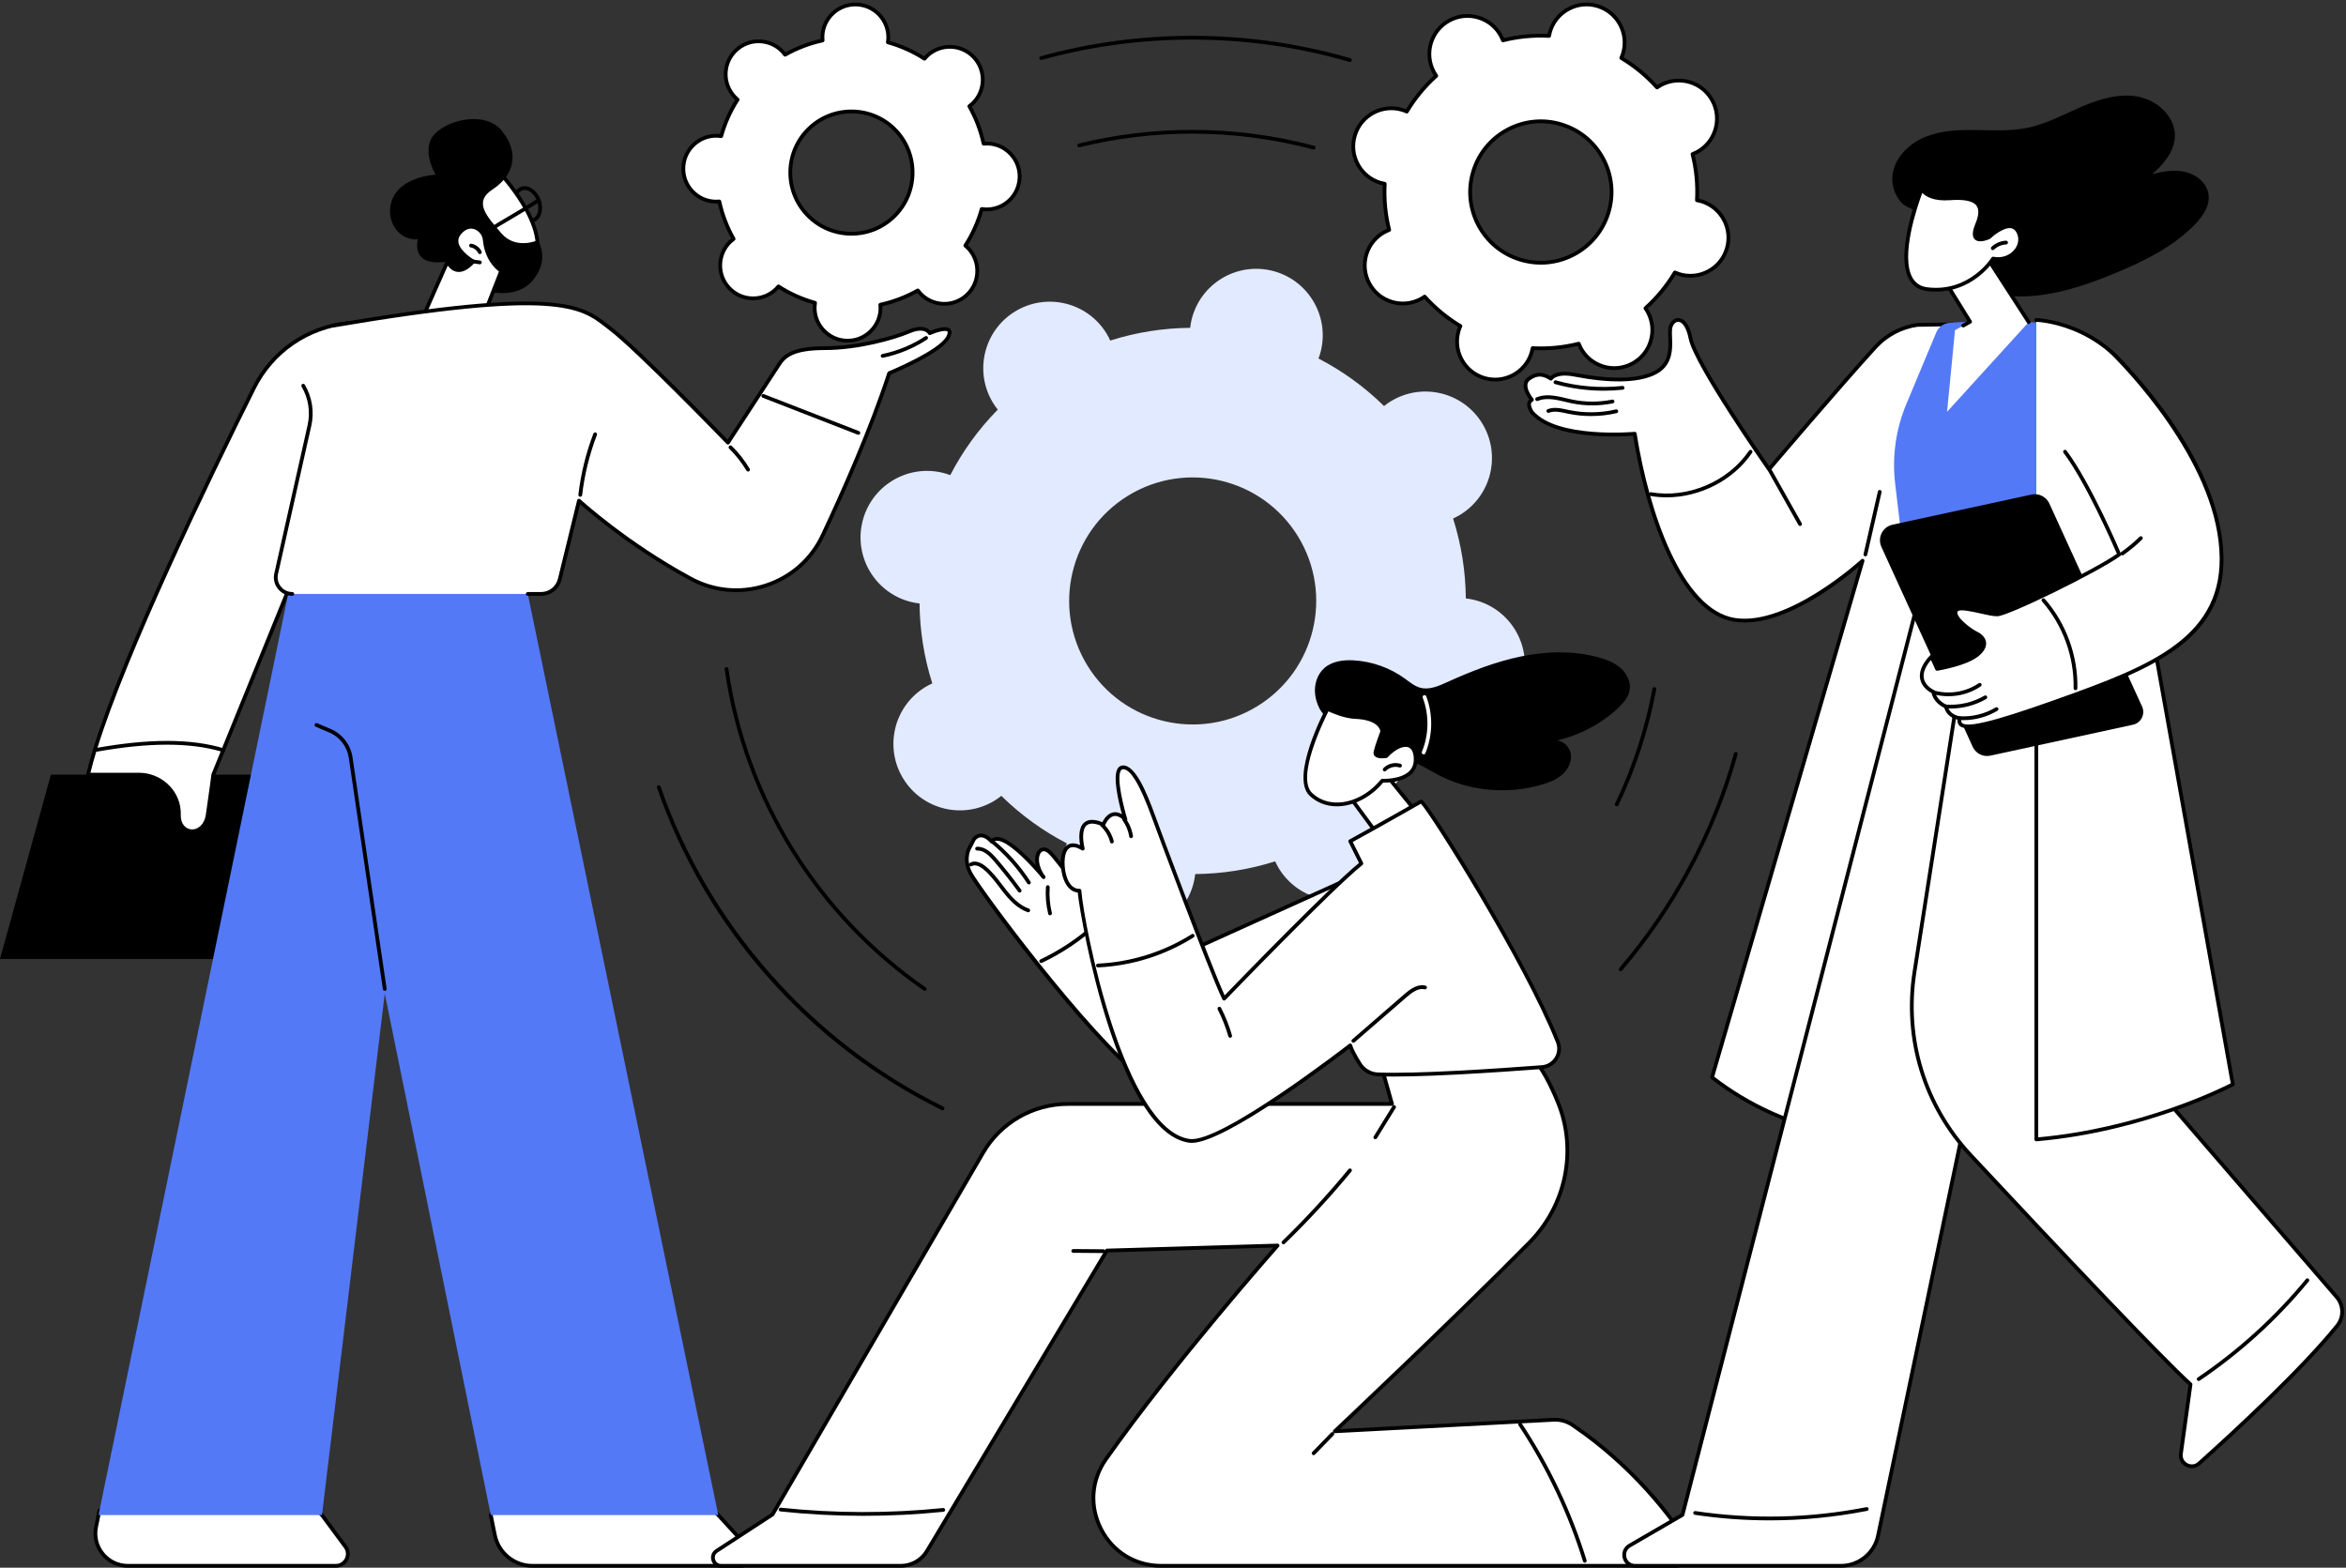 <?xml version="1.0" encoding="UTF-8"?><svg xmlns="http://www.w3.org/2000/svg" xmlns:xlink="http://www.w3.org/1999/xlink" height="1833.0" preserveAspectRatio="xMidYMid meet" version="1.0" viewBox="337.2 332.0 2742.9 1833.0" width="2742.9" zoomAndPan="magnify"><rect x="337.2" y="332.0" width="2742.9" height="1833.0" fill="#333333" stroke="none"/><g><g id="change1_1"><path d="M 829.48 735.801 L 821.441 711.48 C 821.441 711.48 796.148 704.77 745.012 709.641 C 697.363 714.18 655.398 742.891 634.059 785.73 C 582.691 888.852 482.801 1095.309 447.98 1209.09 L 598.203 1209.09 L 760.309 810.449 L 829.48 735.801" fill="#fff"/></g><g id="change2_1"><path d="M 450.961 1206.891 L 596.727 1206.891 L 758.27 809.621 C 758.367 809.379 758.516 809.148 758.691 808.961 L 826.984 735.262 L 819.738 713.352 C 814.293 712.172 789.355 707.629 745.219 711.828 C 697.957 716.34 657.141 744.328 636.027 786.711 C 581.781 895.609 486.047 1094.148 450.961 1206.891 Z M 598.203 1211.289 L 447.98 1211.289 C 447.281 1211.289 446.625 1210.961 446.211 1210.398 C 445.797 1209.84 445.672 1209.121 445.875 1208.449 C 480.312 1095.93 577.324 894.691 632.09 784.75 C 653.883 741 696.016 712.102 744.801 707.461 C 795.75 702.59 820.953 709.078 822.004 709.359 C 822.723 709.551 823.297 710.09 823.527 710.789 L 831.57 735.109 C 831.82 735.871 831.641 736.699 831.094 737.289 L 762.191 811.648 L 600.242 1209.922 C 599.906 1210.75 599.102 1211.289 598.203 1211.289"/></g><g id="change2_2"><path d="M 713.652 1453.309 L 337.199 1453.309 L 396.727 1237.73 L 713.652 1237.73 L 713.652 1453.309"/></g><g id="change1_2"><path d="M 440.16 1237.73 L 499.645 1237.73 C 523.398 1237.73 544.062 1255.441 546.184 1279.102 C 546.34 1280.84 546.398 1282.602 546.34 1284.391 C 545.535 1309.32 576.102 1311.738 580.125 1284.391 C 584.145 1257.039 586.559 1237.73 586.559 1237.73 L 598.203 1209.09 C 556.535 1196.539 504.988 1198.738 447.98 1209.09 C 444.809 1219.449 442.164 1229.059 440.16 1237.73" fill="#fff"/></g><g id="change2_3"><path d="M 442.941 1235.531 L 499.641 1235.531 C 524.789 1235.531 546.191 1254.578 548.375 1278.898 C 548.543 1280.77 548.598 1282.641 548.539 1284.461 C 548.18 1295.609 554.465 1301.18 560.855 1301.75 C 567.742 1302.371 576.031 1297.102 577.945 1284.07 C 581.922 1257.059 584.352 1237.648 584.379 1237.461 C 584.398 1237.27 584.449 1237.078 584.52 1236.898 L 595.254 1210.52 C 558.164 1199.93 510.504 1200.102 449.691 1211.02 C 446.977 1219.961 444.711 1228.191 442.941 1235.531 Z M 561.941 1306.199 C 561.445 1306.199 560.953 1306.18 560.465 1306.141 C 552.289 1305.398 543.691 1298.27 544.145 1284.32 C 544.195 1282.68 544.145 1280.988 543.992 1279.301 C 542.012 1257.219 522.531 1239.93 499.641 1239.93 L 440.164 1239.93 C 439.492 1239.93 438.859 1239.629 438.441 1239.102 C 438.023 1238.578 437.867 1237.891 438.02 1237.23 C 439.973 1228.789 442.617 1219.102 445.875 1208.449 C 446.117 1207.66 446.777 1207.078 447.586 1206.93 C 511.012 1195.41 560.488 1195.441 598.84 1206.988 C 599.434 1207.172 599.922 1207.578 600.188 1208.141 C 600.457 1208.699 600.477 1209.352 600.242 1209.922 L 588.703 1238.289 C 588.387 1240.809 586.02 1259.441 582.301 1284.711 C 580.098 1299.691 570.488 1306.199 561.941 1306.199"/></g><g id="change1_3"><path d="M 449.547 2117.23 C 444.699 2140.762 462.672 2162.801 486.688 2162.801 L 729.871 2162.801 C 741.34 2162.801 747.918 2149.738 741.094 2140.531 L 713.652 2103.48 C 661.332 2050.531 553.734 2076.699 453.547 2097.801 L 449.547 2117.23" fill="#fff"/></g><g id="change2_4"><path d="M 451.699 2117.68 C 449.523 2128.238 452.184 2139.09 458.996 2147.449 C 465.812 2155.809 475.902 2160.602 486.688 2160.602 L 729.871 2160.602 C 734.41 2160.602 738.336 2158.18 740.379 2154.129 C 742.418 2150.078 742.023 2145.48 739.324 2141.84 L 711.98 2104.91 C 663.039 2055.57 564.332 2076.531 468.867 2096.801 C 464.371 2097.762 459.883 2098.711 455.41 2099.66 Z M 729.871 2165 L 486.688 2165 C 474.574 2165 463.238 2159.609 455.586 2150.23 C 447.938 2140.84 444.949 2128.648 447.391 2116.789 L 451.395 2097.359 C 451.566 2096.5 452.234 2095.828 453.094 2095.648 C 458.031 2094.609 462.988 2093.559 467.953 2092.5 C 564.645 2071.969 664.633 2050.738 715.219 2101.93 C 715.289 2102 715.359 2102.078 715.422 2102.172 L 742.859 2139.219 C 746.512 2144.148 747.07 2150.629 744.309 2156.109 C 741.543 2161.59 736.012 2165 729.871 2165"/></g><g id="change1_4"><path d="M 1177 2103.48 C 1108 2035.148 931.121 2044.922 911.023 2103.48 L 915.801 2126.969 C 920.039 2147.82 938.375 2162.801 959.652 2162.801 L 1203.789 2162.801 C 1214.359 2162.801 1219.891 2150.238 1212.738 2142.449 L 1177 2103.48" fill="#fff"/></g><g id="change2_5"><path d="M 913.301 2103.629 L 917.953 2126.531 C 921.969 2146.27 939.504 2160.602 959.652 2160.602 L 1203.789 2160.602 C 1207.801 2160.602 1211.289 2158.32 1212.898 2154.66 C 1214.512 2151 1213.828 2146.891 1211.121 2143.941 L 1175.41 2105 C 1130.531 2060.609 1038.301 2049.379 975.047 2064.18 C 941.594 2072 919.703 2086 913.301 2103.629 Z M 1203.789 2165 L 959.652 2165 C 937.422 2165 918.07 2149.191 913.645 2127.398 L 908.871 2103.91 C 908.789 2103.531 908.816 2103.129 908.941 2102.762 C 915.598 2083.379 938.715 2068.16 974.043 2059.898 C 1038.488 2044.82 1132.602 2056.422 1178.539 2101.91 C 1178.57 2101.941 1178.59 2101.961 1178.621 2101.988 L 1214.371 2140.969 C 1218.27 2145.219 1219.25 2151.148 1216.922 2156.43 C 1214.602 2161.719 1209.57 2165 1203.789 2165"/></g><g id="change3_1"><path d="M 952.555 1018.121 L 675.859 1018.121 L 452.379 2103.48 L 713.652 2103.48 L 787.062 1493.629 L 911.023 2103.48 L 1177 2103.48 L 952.555 1018.121" fill="#5479f7"/></g><g id="change2_6"><path d="M 787.059 1490.559 C 785.984 1490.559 785.047 1489.77 784.883 1488.68 L 744.996 1218.012 C 743.062 1204.898 734.285 1193.551 722.082 1188.379 L 706.297 1181.691 C 705.18 1181.211 704.652 1179.922 705.129 1178.801 C 705.605 1177.68 706.895 1177.172 708.012 1177.629 L 723.801 1184.32 C 737.402 1190.09 747.191 1202.75 749.348 1217.371 L 789.234 1488.039 C 789.414 1489.238 788.582 1490.359 787.379 1490.539 C 787.273 1490.551 787.164 1490.559 787.059 1490.559"/></g><g id="change2_7"><path d="M 950.695 554.078 C 949.711 554.078 948.742 554.238 947.812 554.59 C 944.984 555.641 942.879 558.27 941.887 561.98 C 940.82 565.969 941.16 570.648 942.844 575.172 C 946.219 584.238 953.934 589.77 960.062 587.488 C 966.184 585.211 968.41 575.98 965.031 566.91 C 962.172 559.219 956.184 554.078 950.695 554.078 Z M 957.289 592.379 C 949.957 592.379 942.242 586.16 938.723 576.711 C 936.723 571.34 936.336 565.711 937.637 560.852 C 939.008 555.719 942.074 552.031 946.277 550.469 C 954.66 547.34 964.93 554.031 969.156 565.371 C 973.379 576.719 969.988 588.488 961.598 591.609 C 960.203 592.129 958.754 592.379 957.289 592.379"/></g><g id="change1_5"><path d="M 916.07 527.398 C 916.781 529.172 968.293 580.68 965.805 624.02 C 965.805 624.02 920.688 637.879 889.781 584.238 C 858.875 530.59 916.07 527.398 916.07 527.398" fill="#fff"/></g><g id="change2_8"><path d="M 915.074 529.691 C 910.367 530.191 892.195 532.922 885.438 545.43 C 880.465 554.621 882.566 567.309 891.688 583.141 C 918.562 629.781 955.715 624.148 963.68 622.309 C 964.332 598.051 948.613 567.621 916.93 531.809 C 916.07 530.84 915.484 530.172 915.074 529.691 Z M 952.73 627.73 C 936.414 627.73 908.77 621.602 887.875 585.328 C 877.938 568.09 875.82 553.949 881.574 543.32 C 890.512 526.809 914.91 525.262 915.949 525.199 C 916.805 525.18 917.578 525.59 917.984 526.309 C 918.238 526.648 919.203 527.738 920.227 528.891 C 953.402 566.391 969.477 598.441 968 624.148 C 967.949 625.07 967.332 625.859 966.453 626.129 C 966.297 626.172 960.949 627.73 952.73 627.73"/></g><g id="change2_9"><path d="M 898.789 670.398 C 898.789 670.398 938.672 685.172 959.906 660.039 C 981.145 634.922 965.895 612.91 965.895 612.91 C 965.895 612.91 940.211 624.57 923.258 604.621 C 906.301 584.68 890.242 568.371 913.293 553.352 C 936.344 538.328 946.648 512 923.258 484.141 C 905.805 463.352 865.125 469.961 846.477 487.57 C 827.832 505.18 846.477 536.262 846.477 536.262 C 846.477 536.262 811.516 537.809 798.309 560.078 C 785.102 582.352 798.566 613.43 825.762 611.871 C 825.762 611.871 815.918 644.77 860.461 637.77 L 876.367 679.32 L 898.789 670.398"/></g><g id="change1_6"><path d="M 829.48 707.871 L 860.461 637.77 C 860.461 637.77 870.043 660.301 890.504 637.77 C 890.504 637.77 861.496 621.199 873.93 605.141 C 886.359 589.09 902.859 600.051 903.969 612.391 C 906.301 638.289 923.258 648.648 923.258 648.648 L 902.934 700.441 L 829.48 707.871" fill="#fff"/></g><g id="change2_10"><path d="M 860.742 642.578 L 833.02 705.301 L 901.375 698.391 L 920.574 649.461 C 916.168 646.141 903.789 634.93 901.781 612.59 C 901.258 606.801 896.855 601.422 891.316 599.801 C 885.809 598.191 880.254 600.57 875.668 606.488 C 873.387 609.441 872.598 612.48 873.254 615.801 C 875.367 626.461 891.434 635.77 891.594 635.859 C 892.176 636.191 892.57 636.77 892.676 637.43 C 892.781 638.09 892.578 638.762 892.133 639.25 C 884.785 647.34 877.785 650.891 871.332 649.789 C 866.285 648.941 862.805 645.441 860.742 642.578 Z M 829.48 710.07 C 828.781 710.07 828.117 709.73 827.699 709.16 C 827.242 708.531 827.152 707.699 827.469 706.98 L 858.449 636.879 C 858.801 636.09 859.594 635.57 860.461 635.57 C 860.465 635.57 860.473 635.57 860.477 635.57 C 861.355 635.578 862.145 636.109 862.484 636.91 C 862.516 636.98 865.785 644.41 872.09 645.461 C 876.492 646.18 881.516 643.762 887.051 638.211 C 882.082 634.949 870.926 626.641 868.938 616.672 C 868.027 612.09 869.121 607.762 872.188 603.801 C 877.875 596.449 885.297 593.461 892.551 595.578 C 899.758 597.68 905.484 604.672 906.16 612.191 C 908.355 636.59 924.25 646.68 924.406 646.781 C 925.312 647.328 925.691 648.461 925.305 649.449 L 904.98 701.25 C 904.68 702.02 903.977 702.551 903.152 702.629 L 829.703 710.059 C 829.629 710.059 829.555 710.07 829.48 710.07"/></g><g id="change2_11"><path d="M 898.273 641.02 C 898.168 641.02 898.066 641.02 897.961 641 L 890.711 639.969 C 889.508 639.801 888.672 638.691 888.84 637.48 C 889.012 636.281 890.125 635.441 891.328 635.621 L 898.578 636.648 C 899.781 636.82 900.617 637.93 900.449 639.129 C 900.289 640.23 899.352 641.02 898.273 641.02"/></g><g id="change2_12"><path d="M 898.262 629.102 C 897.441 629.102 896.656 628.648 896.273 627.859 C 894.633 624.441 891.285 621.93 887.551 621.301 C 886.352 621.102 885.543 619.969 885.742 618.77 C 885.945 617.57 887.074 616.75 888.273 616.961 C 893.398 617.82 897.984 621.27 900.238 625.949 C 900.766 627.039 900.309 628.359 899.211 628.891 C 898.902 629.039 898.578 629.102 898.262 629.102"/></g><g id="change2_13"><path d="M 907.461 604.539 C 906.742 604.539 906.039 604.191 905.617 603.551 C 904.953 602.531 905.238 601.172 906.254 600.5 C 914.273 595.262 925.406 588.691 936.168 582.34 C 946.883 576.02 957.961 569.488 965.891 564.301 C 966.906 563.629 968.27 563.922 968.938 564.941 C 969.602 565.949 969.316 567.32 968.301 567.98 C 960.285 573.219 949.16 579.789 938.402 586.129 C 927.684 592.461 916.598 598.988 908.664 604.191 C 908.293 604.43 907.875 604.539 907.461 604.539"/></g><g id="change1_7"><path d="M 725.164 713 L 660.07 1002.828 C 657.355 1014.93 666.559 1026.43 678.961 1026.43 L 969.762 1026.43 C 980.141 1026.43 989.176 1019.34 991.645 1009.262 L 1014.141 917.398 C 1014.141 917.398 1068.02 967.078 1144.719 1008.531 C 1201.219 1039.07 1271.691 1016.039 1299.059 957.941 C 1324.859 903.16 1355.82 832.52 1376.852 768.309 C 1376.852 768.309 1436.93 743.828 1445.828 726.031 C 1454.73 708.23 1424.219 721.531 1424.219 721.531 C 1424.219 721.531 1419.34 711.461 1400.172 719.578 C 1381 727.711 1339.41 739.078 1301.391 739.078 C 1263.371 739.078 1253.941 748.828 1248.09 757.93 C 1242.25 767.031 1188.301 849.559 1188.301 849.559 C 1188.301 849.559 1083.23 740.871 1051.121 716.422 C 1019 691.961 1001.711 665.68 725.164 713" fill="#fff"/></g><g id="change2_14"><path d="M 678.961 1028.629 C 672.375 1028.629 666.242 1025.691 662.129 1020.551 C 658.016 1015.41 656.484 1008.77 657.926 1002.352 L 696.848 829.051 C 700.305 813.66 697.812 797.691 689.828 784.078 C 689.215 783.031 689.562 781.68 690.613 781.07 C 691.66 780.449 693.012 780.809 693.621 781.852 C 702.172 796.43 704.844 813.531 701.141 830.012 L 662.219 1003.309 C 661.07 1008.43 662.289 1013.711 665.566 1017.801 C 668.84 1021.891 673.723 1024.23 678.961 1024.23 C 680.176 1024.23 681.16 1025.219 681.16 1026.43 C 681.16 1027.648 680.176 1028.629 678.961 1028.629"/></g><g id="change2_15"><path d="M 969.762 1028.629 L 954.277 1028.629 C 953.062 1028.629 952.074 1027.648 952.074 1026.43 C 952.074 1025.219 953.062 1024.23 954.277 1024.23 L 969.762 1024.23 C 979.152 1024.23 987.273 1017.859 989.508 1008.738 L 1012 916.871 C 1012.191 916.121 1012.762 915.52 1013.512 915.289 C 1014.262 915.059 1015.059 915.25 1015.629 915.781 C 1016.172 916.281 1070.211 965.762 1145.77 1006.602 C 1172.609 1021.109 1203.32 1023.859 1232.238 1014.352 C 1261.09 1004.859 1284.121 984.5 1297.07 957 C 1320.52 907.211 1353.039 833.941 1374.762 767.621 C 1374.961 767.012 1375.422 766.52 1376.02 766.27 C 1376.609 766.031 1435.43 741.91 1443.859 725.051 C 1445.449 721.879 1445.469 720.191 1444.969 719.66 C 1443.051 717.641 1433.148 720.051 1425.102 723.551 C 1424.012 724.02 1422.75 723.551 1422.238 722.488 C 1422.078 722.191 1417.809 714.5 1401.031 721.609 C 1382.371 729.52 1340.43 741.281 1301.391 741.281 C 1264.5 741.281 1255.488 750.488 1249.941 759.121 C 1244.16 768.121 1190.68 849.941 1190.148 850.77 C 1189.781 851.328 1189.18 851.691 1188.512 851.75 C 1187.852 851.809 1187.191 851.57 1186.719 851.09 C 1185.672 850.012 1081.391 742.238 1049.781 718.172 C 1048.289 717.031 1046.828 715.891 1045.371 714.75 C 1016.031 691.84 988.328 670.199 725.539 715.172 C 724.32 715.379 723.203 714.57 723 713.371 C 722.793 712.172 723.598 711.039 724.797 710.828 C 989.492 665.539 1017.949 687.762 1048.078 711.281 C 1049.52 712.41 1050.969 713.539 1052.449 714.672 C 1081.93 737.121 1173.531 831.18 1187.969 846.059 C 1196.75 832.629 1241.02 764.871 1246.25 756.738 C 1252.422 747.129 1262.281 736.879 1301.391 736.879 C 1339.781 736.879 1380.98 725.328 1399.32 717.559 C 1415.262 710.809 1422.398 715.852 1424.98 718.828 C 1430.828 716.43 1443.711 711.941 1448.16 716.629 C 1450.262 718.84 1450.141 722.328 1447.801 727.012 C 1439.148 744.309 1386.641 766.629 1378.621 769.961 C 1356.828 836.23 1324.441 909.211 1301.051 958.871 C 1287.578 987.469 1263.629 1008.66 1233.621 1018.531 C 1203.52 1028.422 1171.578 1025.551 1143.68 1010.469 C 1077.289 974.59 1027.391 932.051 1015.41 921.48 L 993.781 1009.789 C 991.062 1020.879 981.188 1028.629 969.762 1028.629"/></g><g id="change2_16"><path d="M 1015.641 912.852 C 1015.551 912.852 1015.469 912.84 1015.379 912.828 C 1014.18 912.691 1013.309 911.602 1013.449 910.398 C 1016.289 885.98 1022.191 861.961 1030.98 839 C 1031.422 837.871 1032.691 837.301 1033.82 837.73 C 1034.949 838.172 1035.52 839.441 1035.09 840.57 C 1026.43 863.191 1020.621 886.852 1017.82 910.898 C 1017.691 912.02 1016.738 912.852 1015.641 912.852"/></g><g id="change2_17"><path d="M 1211.828 883.359 C 1211.078 883.359 1210.352 882.98 1209.941 882.289 C 1204.328 872.891 1197.531 864.238 1189.719 856.59 C 1188.859 855.738 1188.84 854.34 1189.691 853.48 C 1190.539 852.609 1191.941 852.59 1192.801 853.449 C 1200.879 861.371 1207.922 870.309 1213.719 880.031 C 1214.34 881.078 1214 882.43 1212.961 883.051 C 1212.602 883.262 1212.211 883.359 1211.828 883.359"/></g><g id="change2_18"><path d="M 1340.781 840.359 C 1340.512 840.359 1340.238 840.309 1339.98 840.211 L 1228.82 796.969 C 1227.691 796.531 1227.129 795.262 1227.57 794.129 C 1228.012 793 1229.289 792.43 1230.422 792.879 L 1341.578 836.109 C 1342.711 836.551 1343.27 837.82 1342.828 838.961 C 1342.488 839.82 1341.66 840.359 1340.781 840.359"/></g><g id="change2_19"><path d="M 1369.141 750.328 C 1368.121 750.328 1367.199 749.621 1366.988 748.578 C 1366.738 747.379 1367.512 746.219 1368.699 745.98 C 1386.391 742.359 1403.711 735.199 1418.781 725.262 C 1419.801 724.59 1421.16 724.879 1421.828 725.891 C 1422.5 726.898 1422.219 728.27 1421.199 728.93 C 1405.66 739.18 1387.809 746.559 1369.578 750.289 C 1369.43 750.32 1369.281 750.328 1369.141 750.328"/></g><g id="change1_8"><path d="M 1384.719 484.691 C 1411.828 513.41 1410.531 558.672 1381.809 585.781 C 1353.102 612.898 1307.828 611.602 1280.719 582.879 C 1253.609 554.16 1254.91 508.898 1283.629 481.781 C 1312.34 454.672 1357.602 455.969 1384.719 484.691 Z M 1196.16 445.238 C 1197.25 446.391 1198.41 447.441 1199.59 448.422 C 1190.988 461.82 1184.578 476.25 1180.422 491.199 C 1178.891 490.961 1177.34 490.789 1175.762 490.75 C 1154.5 490.141 1136.77 506.879 1136.16 528.141 C 1135.551 549.391 1152.289 567.121 1173.551 567.73 C 1175.129 567.781 1176.691 567.699 1178.23 567.559 C 1181.531 582.711 1187.09 597.488 1194.922 611.359 C 1193.672 612.281 1192.461 613.25 1191.301 614.34 C 1175.84 628.941 1175.141 653.309 1189.738 668.781 C 1204.34 684.238 1228.711 684.941 1244.18 670.34 C 1245.328 669.25 1246.371 668.102 1247.359 666.91 C 1260.762 675.512 1275.191 681.922 1290.129 686.078 C 1289.898 687.609 1289.73 689.16 1289.691 690.738 C 1289.078 712 1305.809 729.73 1327.07 730.34 C 1348.328 730.949 1366.059 714.211 1366.672 692.961 C 1366.719 691.371 1366.641 689.82 1366.488 688.281 C 1381.648 684.98 1396.422 679.41 1410.301 671.59 C 1411.211 672.828 1412.191 674.051 1413.281 675.199 C 1427.879 690.672 1452.25 691.371 1467.711 676.762 C 1483.18 662.16 1483.879 637.789 1469.281 622.328 C 1468.191 621.172 1467.031 620.129 1465.84 619.141 C 1474.449 605.738 1480.859 591.32 1485.02 576.371 C 1486.551 576.602 1488.102 576.77 1489.68 576.82 C 1510.941 577.43 1528.672 560.691 1529.281 539.43 C 1529.891 518.172 1513.148 500.441 1491.891 499.828 C 1490.309 499.789 1488.75 499.871 1487.211 500.012 C 1483.91 484.852 1478.352 470.078 1470.52 456.211 C 1471.77 455.289 1472.98 454.309 1474.141 453.23 C 1489.602 438.629 1490.301 414.25 1475.699 398.789 C 1461.102 383.328 1436.73 382.621 1421.262 397.23 C 1420.109 398.309 1419.07 399.469 1418.078 400.66 C 1404.68 392.051 1390.25 385.648 1375.309 381.488 C 1375.539 379.961 1375.711 378.41 1375.75 376.82 C 1376.359 355.57 1359.629 337.84 1338.371 337.23 C 1317.109 336.609 1299.379 353.352 1298.77 374.609 C 1298.719 376.199 1298.801 377.75 1298.949 379.289 C 1283.789 382.59 1269.012 388.16 1255.141 395.98 C 1254.23 394.73 1253.25 393.52 1252.16 392.371 C 1237.559 376.898 1213.191 376.199 1197.719 390.801 C 1182.262 405.398 1181.559 429.781 1196.16 445.238" fill="#fff"/></g><g id="change2_20"><path d="M 1332.699 464.5 C 1315.621 464.5 1298.5 470.762 1285.129 483.379 C 1271.672 496.09 1263.969 513.289 1263.43 531.789 C 1262.898 550.301 1269.609 567.91 1282.32 581.371 C 1295.031 594.828 1312.219 602.539 1330.73 603.07 C 1349.211 603.59 1366.84 596.891 1380.301 584.18 C 1408.09 557.941 1409.359 513.988 1383.121 486.199 C 1369.512 471.781 1351.121 464.5 1332.699 464.5 Z M 1332.77 607.5 C 1332.051 607.5 1331.328 607.488 1330.602 607.461 C 1310.922 606.898 1292.641 598.699 1279.121 584.391 C 1265.602 570.07 1258.469 551.352 1259.039 531.672 C 1259.602 511.98 1267.801 493.699 1282.109 480.18 C 1311.672 452.281 1358.422 453.629 1386.32 483.18 C 1414.219 512.73 1412.879 559.48 1383.32 587.379 C 1369.539 600.398 1351.66 607.5 1332.77 607.5 Z M 1247.359 664.711 C 1247.77 664.711 1248.18 664.82 1248.551 665.059 C 1261.609 673.449 1275.801 679.809 1290.719 683.961 C 1291.789 684.262 1292.469 685.309 1292.309 686.41 C 1292.059 688.039 1291.922 689.48 1291.879 690.809 C 1291.609 700.5 1295.121 709.719 1301.781 716.77 C 1308.441 723.828 1317.441 727.859 1327.129 728.141 C 1336.93 728.449 1346.051 724.91 1353.102 718.25 C 1360.16 711.59 1364.191 702.59 1364.469 692.891 C 1364.512 691.559 1364.461 690.121 1364.301 688.48 C 1364.199 687.371 1364.941 686.359 1366.031 686.121 C 1381.172 682.828 1395.699 677.289 1409.211 669.672 C 1410.18 669.129 1411.398 669.391 1412.07 670.281 C 1413.059 671.629 1413.949 672.711 1414.879 673.691 C 1428.621 688.25 1451.648 688.91 1466.199 675.16 C 1473.262 668.512 1477.289 659.5 1477.57 649.809 C 1477.852 640.109 1474.34 630.891 1467.68 623.84 C 1466.75 622.859 1465.73 621.91 1464.441 620.828 C 1463.578 620.121 1463.391 618.891 1463.988 617.961 C 1472.379 604.898 1478.738 590.711 1482.898 575.781 C 1483.199 574.711 1484.262 574.039 1485.34 574.199 C 1487 574.449 1488.398 574.578 1489.738 574.621 C 1499.359 574.891 1508.66 571.379 1515.711 564.73 C 1522.762 558.07 1526.801 549.059 1527.078 539.371 C 1527.359 529.672 1523.84 520.449 1517.191 513.398 C 1510.531 506.352 1501.52 502.309 1491.828 502.031 C 1490.488 501.988 1489.051 502.051 1487.41 502.199 C 1486.32 502.301 1485.301 501.559 1485.059 500.48 C 1481.77 485.34 1476.23 470.809 1468.609 457.289 C 1468.059 456.32 1468.32 455.102 1469.219 454.441 C 1470.539 453.461 1471.648 452.551 1472.629 451.629 C 1487.18 437.879 1487.852 414.859 1474.102 400.301 C 1460.359 385.738 1437.328 385.078 1422.77 398.828 C 1421.801 399.75 1420.82 400.809 1419.77 402.059 C 1419.059 402.922 1417.828 403.109 1416.891 402.512 C 1403.828 394.121 1389.641 387.762 1374.719 383.602 C 1373.648 383.309 1372.969 382.262 1373.129 381.16 C 1373.379 379.539 1373.52 378.102 1373.551 376.762 C 1373.828 367.07 1370.32 357.84 1363.66 350.789 C 1357 343.738 1348 339.699 1338.301 339.43 C 1318.281 338.859 1301.539 354.66 1300.969 374.672 C 1300.93 376.012 1300.98 377.461 1301.141 379.09 C 1301.238 380.191 1300.5 381.211 1299.41 381.441 C 1284.281 384.738 1269.738 390.27 1256.219 397.891 C 1255.262 398.441 1254.031 398.18 1253.371 397.281 C 1252.398 395.961 1251.48 394.852 1250.559 393.879 C 1243.898 386.828 1234.898 382.789 1225.199 382.512 C 1215.461 382.211 1206.289 385.738 1199.238 392.398 C 1192.18 399.059 1188.148 408.07 1187.871 417.762 C 1187.59 427.461 1191.102 436.68 1197.762 443.73 C 1198.68 444.699 1199.738 445.691 1201 446.73 C 1201.859 447.441 1202.051 448.68 1201.449 449.609 C 1193.059 462.672 1186.699 476.859 1182.539 491.789 C 1182.238 492.859 1181.191 493.531 1180.09 493.371 C 1178.469 493.121 1177.031 492.988 1175.699 492.949 C 1166 492.648 1156.781 496.18 1149.73 502.84 C 1142.672 509.5 1138.641 518.512 1138.359 528.199 C 1138.078 537.891 1141.59 547.121 1148.25 554.172 C 1154.91 561.219 1163.922 565.262 1173.609 565.539 C 1174.941 565.57 1176.391 565.52 1178.031 565.371 C 1179.121 565.27 1180.141 566 1180.379 567.09 C 1183.672 582.23 1189.199 596.762 1196.828 610.281 C 1197.379 611.25 1197.109 612.469 1196.219 613.129 C 1194.91 614.102 1193.789 615.02 1192.809 615.941 C 1178.262 629.691 1177.59 652.711 1191.34 667.27 C 1198 674.32 1207 678.359 1216.699 678.641 C 1226.43 678.93 1235.621 675.398 1242.672 668.738 C 1243.641 667.82 1244.602 666.789 1245.672 665.5 C 1246.102 664.98 1246.73 664.711 1247.359 664.711 Z M 1328.211 732.559 C 1327.809 732.559 1327.41 732.551 1327.012 732.539 C 1316.141 732.23 1306.039 727.699 1298.578 719.789 C 1291.109 711.891 1287.172 701.551 1287.488 690.68 C 1287.512 689.73 1287.578 688.738 1287.699 687.68 C 1273.641 683.578 1260.23 677.57 1247.789 669.781 C 1247.07 670.57 1246.379 671.289 1245.68 671.941 C 1237.781 679.41 1227.449 683.32 1216.57 683.031 C 1205.699 682.719 1195.609 678.199 1188.141 670.289 C 1172.73 653.969 1173.469 628.148 1189.789 612.738 C 1190.488 612.078 1191.25 611.43 1192.07 610.77 C 1185.012 597.898 1179.781 584.172 1176.5 569.891 C 1175.441 569.941 1174.441 569.961 1173.488 569.93 C 1162.621 569.621 1152.52 565.09 1145.059 557.191 C 1137.59 549.281 1133.648 538.941 1133.961 528.07 C 1134.27 517.199 1138.801 507.109 1146.711 499.641 C 1154.621 492.18 1164.988 488.27 1175.82 488.551 C 1176.781 488.578 1177.77 488.648 1178.828 488.77 C 1182.93 474.699 1188.941 461.289 1196.719 448.852 C 1195.93 448.141 1195.219 447.441 1194.559 446.75 C 1187.102 438.84 1183.16 428.5 1183.469 417.629 C 1183.781 406.762 1188.309 396.672 1196.211 389.199 C 1204.121 381.738 1214.41 377.75 1225.328 378.109 C 1236.199 378.422 1246.289 382.949 1253.762 390.859 C 1254.422 391.551 1255.07 392.309 1255.73 393.129 C 1268.602 386.078 1282.328 380.84 1296.609 377.559 C 1296.551 376.5 1296.539 375.512 1296.57 374.551 C 1297.211 352.109 1316.059 334.41 1338.43 335.031 C 1349.301 335.34 1359.398 339.871 1366.859 347.77 C 1374.328 355.68 1378.262 366.02 1377.949 376.891 C 1377.922 377.84 1377.852 378.84 1377.738 379.891 C 1391.801 383.988 1405.211 390 1417.648 397.789 C 1418.359 397 1419.059 396.281 1419.75 395.629 C 1436.078 380.219 1461.891 380.961 1477.301 397.281 C 1492.711 413.602 1491.961 439.422 1475.641 454.828 C 1474.949 455.48 1474.199 456.129 1473.371 456.801 C 1480.43 469.672 1485.66 483.398 1488.941 497.68 C 1490 497.621 1490.988 497.609 1491.949 497.629 C 1502.82 497.949 1512.922 502.469 1520.379 510.379 C 1527.852 518.289 1531.789 528.621 1531.48 539.488 C 1531.16 550.359 1526.641 560.461 1518.73 567.93 C 1510.828 575.391 1500.52 579.301 1489.621 579.02 C 1488.648 578.988 1487.672 578.922 1486.609 578.801 C 1482.512 592.871 1476.5 606.281 1468.719 618.719 C 1469.512 619.43 1470.219 620.129 1470.879 620.82 C 1478.34 628.73 1482.281 639.059 1481.969 649.93 C 1481.66 660.801 1477.129 670.898 1469.219 678.359 C 1452.898 693.77 1427.09 693.039 1411.68 676.711 C 1411.031 676.02 1410.371 675.27 1409.711 674.43 C 1396.852 681.488 1383.109 686.719 1368.828 690.012 C 1368.879 691.07 1368.898 692.059 1368.871 693.02 C 1368.559 703.891 1364.031 713.98 1356.121 721.449 C 1348.512 728.641 1338.641 732.559 1328.211 732.559"/></g><g id="change4_1"><path d="M 1854.75 959.09 C 1896.48 1027.059 1875.199 1115.988 1807.23 1157.719 C 1739.262 1199.449 1650.328 1178.18 1608.602 1110.211 C 1566.871 1042.238 1588.141 953.309 1656.109 911.578 C 1724.078 869.852 1813.012 891.121 1854.75 959.09 Z M 1498.32 803.199 C 1500 805.93 1501.852 808.469 1503.789 810.91 C 1481.238 833.84 1462.621 859.719 1448.219 887.539 C 1445.289 886.449 1442.301 885.469 1439.191 884.73 C 1397.422 874.738 1355.461 900.5 1345.469 942.27 C 1335.469 984.039 1361.238 1026 1403.012 1035.988 C 1406.121 1036.738 1409.23 1037.219 1412.328 1037.578 C 1412.59 1068.898 1417.488 1100.398 1427.219 1131.059 C 1424.379 1132.359 1421.57 1133.781 1418.852 1135.461 C 1382.25 1157.93 1370.789 1205.82 1393.262 1242.422 C 1415.73 1279.02 1463.621 1290.469 1500.219 1268 C 1502.949 1266.328 1505.488 1264.469 1507.941 1262.531 C 1530.871 1285.078 1556.738 1303.699 1584.559 1318.102 C 1583.469 1321.031 1582.5 1324.02 1581.75 1327.129 C 1571.762 1368.898 1597.531 1410.871 1639.289 1420.859 C 1681.07 1430.852 1723.031 1405.09 1733.02 1363.309 C 1733.762 1360.199 1734.25 1357.102 1734.602 1353.988 C 1765.93 1353.73 1797.43 1348.84 1828.078 1339.109 C 1829.379 1341.941 1830.801 1344.75 1832.48 1347.48 C 1854.949 1384.078 1902.84 1395.531 1939.441 1373.059 C 1976.039 1350.59 1987.5 1302.699 1965.031 1266.102 C 1963.352 1263.371 1961.488 1260.828 1959.551 1258.391 C 1982.102 1235.461 2000.719 1209.578 2015.129 1181.762 C 2018.051 1182.852 2021.039 1183.82 2024.16 1184.57 C 2065.93 1194.559 2107.891 1168.801 2117.879 1127.031 C 2127.871 1085.262 2102.109 1043.301 2060.34 1033.309 C 2057.219 1032.559 2054.121 1032.07 2051.02 1031.719 C 2050.762 1000.398 2045.859 968.898 2036.129 938.238 C 2038.961 936.941 2041.77 935.52 2044.5 933.84 C 2081.102 911.371 2092.551 863.48 2070.078 826.879 C 2047.609 790.281 1999.719 778.828 1963.121 801.301 C 1960.391 802.969 1957.852 804.828 1955.41 806.77 C 1932.48 784.219 1906.602 765.602 1878.789 751.199 C 1879.871 748.27 1880.852 745.281 1881.59 742.172 C 1891.578 700.391 1865.82 658.43 1824.051 648.441 C 1782.281 638.449 1740.32 664.211 1730.328 705.98 C 1729.578 709.102 1729.102 712.199 1728.738 715.309 C 1697.422 715.559 1665.922 720.461 1635.27 730.191 C 1633.961 727.359 1632.539 724.551 1630.859 721.82 C 1608.391 685.219 1560.5 673.77 1523.898 696.238 C 1487.301 718.711 1475.852 766.602 1498.32 803.199" fill="#e2eaff"/></g><g id="change1_9"><path d="M 1180.238 2162.801 L 1390.57 2162.801 C 1403.02 2162.801 1414.559 2156.262 1420.961 2145.57 L 1631.34 1794.191 L 1830.898 1788.32 C 1830.898 1788.32 1711.32 1923.359 1630.328 2038.039 C 1593.32 2090.449 1630.719 2162.801 1694.891 2162.801 L 2296.551 2162.801 C 2310.051 2162.801 2318.262 2147.871 2310.949 2136.512 C 2289.781 2103.602 2246.051 2045.762 2175.719 1998.148 C 2169.238 1993.77 2161.48 1991.621 2153.66 1992.031 L 1897.809 2005.5 C 1897.809 2005.5 2033.172 1878.078 2125.281 1784.871 C 2167.871 1741.77 2181.512 1677.398 2158.809 1621.211 C 2150.441 1600.488 2140.449 1581.141 2129.07 1568.699 L 1949.469 1568.699 L 1964.73 1622.801 L 1585.73 1622.801 C 1544.922 1622.801 1507.191 1644.5 1486.66 1679.77 L 1240.43 2102.75 L 1175.059 2145.352 C 1167.141 2150.512 1170.801 2162.801 1180.238 2162.801" fill="#fff"/></g><g id="change2_21"><path d="M 1830.898 1786.121 C 1831.75 1786.121 1832.531 1786.621 1832.891 1787.391 C 1833.27 1788.191 1833.129 1789.121 1832.551 1789.781 C 1831.352 1791.129 1712.121 1926.039 1632.129 2039.309 C 1615.219 2063.262 1613.172 2093.09 1626.641 2119.102 C 1640.109 2145.09 1665.621 2160.602 1694.891 2160.602 L 2296.551 2160.602 C 2302.09 2160.602 2306.98 2157.691 2309.641 2152.828 C 2312.281 2147.988 2312.078 2142.328 2309.102 2137.699 C 2289.281 2106.879 2245.422 2048 2174.48 1999.969 C 2168.441 1995.879 2161.078 1993.82 2153.781 1994.23 L 1897.93 2007.691 C 1897.012 2007.719 1896.148 2007.211 1895.789 2006.359 C 1895.43 2005.512 1895.629 2004.531 1896.309 2003.891 C 1897.66 2002.621 2032.691 1875.441 2123.711 1783.32 C 2166.059 1740.469 2179.039 1677.16 2156.77 1622.039 C 2147.48 1599.039 2137.84 1581.84 2128.102 1570.898 L 1952.371 1570.898 L 1966.852 1622.211 C 1967.031 1622.871 1966.898 1623.578 1966.48 1624.129 C 1966.07 1624.68 1965.422 1625 1964.73 1625 L 1585.73 1625 C 1545.859 1625 1508.621 1646.41 1488.559 1680.879 L 1242.328 2103.859 C 1242.16 2104.148 1241.922 2104.41 1241.629 2104.59 L 1176.262 2147.191 C 1172.891 2149.379 1172.5 2152.859 1173.25 2155.379 C 1174 2157.898 1176.23 2160.602 1180.238 2160.602 L 1390.57 2160.602 C 1402.18 2160.602 1413.102 2154.41 1419.07 2144.441 L 1629.449 1793.059 C 1629.84 1792.422 1630.531 1792.02 1631.281 1791.988 L 1830.84 1786.121 C 1830.859 1786.121 1830.879 1786.121 1830.898 1786.121 Z M 2296.551 2165 L 1694.891 2165 C 1663.941 2165 1636.969 2148.602 1622.738 2121.129 C 1608.488 2093.621 1610.66 2062.09 1628.539 2036.77 C 1701.121 1933.98 1805.93 1813.449 1825.91 1790.672 L 1632.609 1796.359 L 1422.852 2146.699 C 1416.09 2157.988 1403.719 2165 1390.57 2165 L 1180.238 2165 C 1174.941 2165 1170.539 2161.719 1169.031 2156.629 C 1167.52 2151.551 1169.422 2146.398 1173.859 2143.512 L 1238.789 2101.191 L 1484.75 1678.672 C 1505.602 1642.852 1544.301 1620.602 1585.73 1620.602 L 1961.82 1620.602 L 1947.352 1569.301 C 1947.16 1568.629 1947.301 1567.922 1947.711 1567.371 C 1948.129 1566.82 1948.781 1566.5 1949.469 1566.5 L 2129.07 1566.5 C 2129.691 1566.5 2130.281 1566.762 2130.699 1567.219 C 2141.012 1578.5 2151.16 1596.391 2160.852 1620.391 C 2183.77 1677.148 2170.422 1742.309 2126.84 1786.422 C 2045.012 1869.23 1927.648 1980.352 1903.68 2002.988 L 2153.551 1989.828 C 2161.789 1989.398 2170.121 1991.711 2176.949 1996.328 C 2248.539 2044.789 2292.801 2104.211 2312.801 2135.32 C 2316.672 2141.32 2316.93 2148.66 2313.5 2154.93 C 2310.059 2161.238 2303.719 2165 2296.551 2165"/></g><g id="change2_22"><path d="M 1837.828 1786.879 C 1837.25 1786.879 1836.68 1786.66 1836.25 1786.211 C 1835.398 1785.34 1835.422 1783.949 1836.301 1783.102 C 1863.578 1756.629 1889.68 1728.328 1913.871 1699 C 1914.641 1698.07 1916.031 1697.93 1916.969 1698.699 C 1917.91 1699.48 1918.039 1700.859 1917.27 1701.801 C 1892.98 1731.262 1866.762 1759.672 1839.359 1786.262 C 1838.93 1786.68 1838.379 1786.879 1837.828 1786.879"/></g><g id="change2_23"><path d="M 1945.211 1664.012 C 1944.809 1664.012 1944.41 1663.91 1944.051 1663.68 C 1943.02 1663.051 1942.699 1661.691 1943.34 1660.66 L 1965.25 1625.199 C 1965.891 1624.16 1967.25 1623.84 1968.281 1624.48 C 1969.309 1625.121 1969.629 1626.48 1968.988 1627.512 L 1947.078 1662.969 C 1946.66 1663.641 1945.941 1664.012 1945.211 1664.012"/></g><g id="change2_24"><path d="M 1873.039 2033.398 C 1872.488 2033.398 1871.93 2033.191 1871.5 2032.781 C 1870.629 2031.93 1870.621 2030.539 1871.461 2029.672 L 1893.449 2007.051 C 1894.289 2006.18 1895.68 2006.16 1896.559 2007.012 C 1897.43 2007.859 1897.449 2009.25 1896.602 2010.121 L 1874.609 2032.73 C 1874.18 2033.18 1873.609 2033.398 1873.039 2033.398"/></g><g id="change2_25"><path d="M 2190.102 2159.141 C 2189.16 2159.141 2188.289 2158.531 2188 2157.59 C 2170.539 2101.219 2145.172 2047.691 2112.59 1998.488 C 2111.922 1997.48 2112.191 1996.109 2113.211 1995.441 C 2114.219 1994.77 2115.578 1995.039 2116.262 1996.059 C 2149.07 2045.609 2174.621 2099.52 2192.199 2156.289 C 2192.559 2157.441 2191.91 2158.68 2190.75 2159.039 C 2190.531 2159.102 2190.309 2159.141 2190.102 2159.141"/></g><g id="change2_26"><path d="M 1346.91 2104.352 C 1314.391 2104.352 1281.879 2102.641 1249.59 2099.211 C 1248.379 2099.078 1247.512 2098 1247.641 2096.789 C 1247.762 2095.578 1248.828 2094.711 1250.059 2094.84 C 1312.988 2101.52 1376.828 2101.648 1439.809 2095.238 C 1441.07 2095.141 1442.102 2096.012 1442.219 2097.211 C 1442.34 2098.422 1441.461 2099.5 1440.25 2099.621 C 1409.281 2102.781 1378.09 2104.352 1346.91 2104.352"/></g><g id="change2_27"><path d="M 1627.211 1797.102 L 1627.199 1797.102 L 1592 1796.82 C 1590.789 1796.82 1589.809 1795.82 1589.82 1794.609 C 1589.828 1793.398 1590.809 1792.43 1592.02 1792.43 C 1592.031 1792.43 1592.031 1792.43 1592.039 1792.43 L 1627.23 1792.699 C 1628.449 1792.711 1629.422 1793.699 1629.422 1794.922 C 1629.41 1796.121 1628.422 1797.102 1627.211 1797.102"/></g><g id="change1_10"><path d="M 1909.801 1256.031 L 1953.98 1315.988 L 1996.84 1286.012 L 1953.32 1232.289 L 1909.801 1256.031" fill="#fff"/></g><g id="change2_28"><path d="M 1913.059 1256.75 L 1954.469 1312.961 L 1993.641 1285.559 L 1952.762 1235.102 Z M 1953.98 1318.191 C 1953.301 1318.191 1952.629 1317.879 1952.211 1317.301 L 1908.031 1257.328 C 1907.648 1256.82 1907.512 1256.172 1907.648 1255.551 C 1907.789 1254.93 1908.191 1254.398 1908.738 1254.102 L 1952.262 1230.359 C 1953.199 1229.852 1954.359 1230.078 1955.031 1230.898 L 1998.539 1284.629 C 1998.93 1285.102 1999.102 1285.711 1999.012 1286.32 C 1998.93 1286.922 1998.602 1287.461 1998.102 1287.809 L 1955.238 1317.801 C 1954.852 1318.059 1954.41 1318.191 1953.98 1318.191"/></g><g id="change2_29"><path d="M 1874.781 1143.559 C 1873.578 1132.398 1877.199 1120.422 1885.66 1113.02 C 1894.77 1105.051 1907.828 1103.422 1919.922 1104.102 C 1941.309 1105.32 1962.301 1112.789 1979.648 1125.352 C 1985.398 1129.52 1990.988 1134.352 1997.852 1136.16 C 2008.281 1138.922 2019.051 1134.18 2028.871 1129.719 C 2056.738 1117.059 2085.422 1105.738 2115.391 1099.57 C 2145.371 1093.398 2176.852 1092.531 2206.359 1100.648 C 2215.629 1103.191 2224.898 1106.75 2232.078 1113.141 C 2239.27 1119.539 2244.078 1129.25 2242.551 1138.75 C 2241.148 1147.449 2234.879 1154.512 2228.391 1160.48 C 2208.379 1178.852 2183.512 1191.891 2157.012 1197.898 C 2165.82 1197.941 2173.191 1206.23 2173.941 1215 C 2174.691 1223.77 2169.93 1232.352 2163.23 1238.059 C 2156.52 1243.77 2148.078 1247 2139.621 1249.469 C 2098.82 1261.371 2053.301 1257.07 2016.031 1236.629 C 2004.309 1230.199 1992.68 1222.031 1979.328 1221.559 C 1960.672 1220.898 1943.34 1235.59 1924.941 1232.441 C 1912.629 1230.328 1902.84 1220.352 1897.609 1209.012 C 1894.898 1203.141 1893.219 1196.871 1892.02 1190.531 C 1890.988 1185.09 1891.41 1178.148 1888.828 1173.289 C 1886.391 1168.691 1882.129 1164.891 1879.73 1160.012 C 1877.18 1154.852 1875.398 1149.301 1874.781 1143.559"/></g><g id="change1_11"><path d="M 1889.398 1160.82 C 1889.398 1160.82 1847.621 1239.859 1869.859 1260.809 C 1892.82 1282.43 1930.898 1272.512 1953.32 1244.82 C 1953.32 1244.82 1991.352 1246.941 1992.328 1221.211 C 1993.25 1197.238 1974.09 1198.52 1957.93 1216.059 C 1957.93 1216.059 1943.75 1218.441 1945.398 1211.191 C 1947.051 1203.941 1953.32 1187.449 1953.32 1187.449 C 1953.32 1187.449 1953.32 1171.629 1921.672 1170.309 C 1906.809 1169.691 1889.398 1160.82 1889.398 1160.82" fill="#fff"/></g><g id="change2_30"><path d="M 1890.379 1163.73 C 1884.309 1175.738 1852.43 1241.371 1871.371 1259.211 C 1879.941 1267.27 1891.121 1271.078 1903.66 1270.238 C 1921.051 1269.059 1938.969 1259.039 1951.609 1243.441 C 1952.051 1242.891 1952.789 1242.602 1953.441 1242.621 C 1953.641 1242.621 1973.922 1243.629 1984.23 1234.23 C 1987.949 1230.84 1989.93 1226.441 1990.141 1221.129 C 1990.449 1213.031 1988.309 1207.609 1984.109 1205.891 C 1978.121 1203.43 1968.25 1208.102 1959.551 1217.559 C 1959.219 1217.91 1958.781 1218.148 1958.289 1218.23 C 1956.609 1218.52 1948.012 1219.738 1944.531 1216.059 C 1943.621 1215.09 1942.648 1213.371 1943.262 1210.699 C 1944.789 1203.969 1950.051 1189.879 1951.09 1187.121 C 1950.84 1184.98 1948.238 1173.609 1921.57 1172.5 C 1909.211 1171.988 1895.43 1166.09 1890.379 1163.73 Z M 1900.23 1274.75 C 1887.93 1274.75 1876.969 1270.52 1868.352 1262.41 C 1845.16 1240.57 1885.719 1163.078 1887.461 1159.789 C 1888.02 1158.73 1889.328 1158.309 1890.398 1158.859 C 1890.57 1158.941 1907.57 1167.52 1921.762 1168.109 C 1955.129 1169.5 1955.52 1186.719 1955.52 1187.449 C 1955.52 1187.719 1955.469 1187.98 1955.371 1188.23 C 1955.309 1188.398 1949.141 1204.66 1947.551 1211.68 C 1947.328 1212.621 1947.602 1212.898 1947.73 1213.031 C 1949.02 1214.398 1953.66 1214.422 1956.852 1214 C 1966.961 1203.27 1978 1198.609 1985.789 1201.82 C 1989.281 1203.262 1995.051 1207.699 1994.531 1221.289 C 1994.281 1227.828 1991.809 1233.281 1987.18 1237.488 C 1976.879 1246.871 1959.02 1247.148 1954.328 1247.059 C 1940.98 1263.109 1922.219 1273.391 1903.949 1274.629 C 1902.699 1274.711 1901.461 1274.75 1900.23 1274.75"/></g><g id="change2_31"><path d="M 1956.148 1233.949 C 1955.602 1233.949 1955.059 1233.75 1954.629 1233.352 C 1953.75 1232.512 1953.719 1231.121 1954.559 1230.23 C 1959.629 1224.91 1967.738 1222.852 1974.738 1225.121 C 1975.898 1225.488 1976.531 1226.73 1976.16 1227.891 C 1975.789 1229.039 1974.551 1229.68 1973.391 1229.301 C 1968.051 1227.578 1961.621 1229.211 1957.738 1233.27 C 1957.309 1233.73 1956.73 1233.949 1956.148 1233.949"/></g><g id="change1_12"><path d="M 2001.699 1214.012 C 2001.422 1214.012 2001.129 1213.961 2000.859 1213.84 C 1999.738 1213.379 1999.199 1212.09 1999.672 1210.969 C 2007.941 1191 2008.301 1167.961 2000.648 1147.75 C 2000.219 1146.609 2000.801 1145.34 2001.93 1144.91 C 2003.07 1144.488 2004.34 1145.059 2004.77 1146.191 C 2012.801 1167.441 2012.43 1191.66 2003.73 1212.648 C 2003.379 1213.5 2002.559 1214.012 2001.699 1214.012" fill="#fff"/></g><g id="change1_13"><path d="M 1625 1410.199 C 1625 1410.199 1575.16 1337.141 1563.551 1327.578 C 1551.941 1318.02 1542.379 1337.48 1557.398 1357.629 C 1557.398 1357.629 1509.602 1298.898 1496.629 1315.969 C 1496.629 1315.969 1485.711 1302.238 1476.148 1312.859 L 1471.371 1322.121 C 1471.371 1322.121 1462.828 1334.41 1471.371 1352.16 C 1479.898 1369.922 1607.93 1543.02 1675.531 1594.57 C 1743.129 1646.121 1979.391 1410.891 1979.391 1410.891 L 1935.012 1350.109 L 1686.988 1462.281 L 1625 1410.199" fill="#fff"/></g><g id="change2_32"><path d="M 1477.961 1314.129 L 1473.32 1323.129 C 1473.281 1323.211 1473.23 1323.301 1473.172 1323.371 C 1472.859 1323.828 1465.512 1334.922 1473.352 1351.211 C 1480.629 1366.359 1609.059 1541.109 1676.871 1592.82 C 1739.59 1640.641 1957.27 1429.531 1976.5 1410.648 L 1934.289 1352.852 L 1687.898 1464.281 C 1687.129 1464.629 1686.23 1464.512 1685.578 1463.961 L 1623.59 1411.891 C 1623.43 1411.762 1623.301 1411.609 1623.191 1411.441 C 1622.691 1410.719 1573.391 1338.531 1562.148 1329.281 C 1560.488 1327.91 1557.32 1325.988 1554.68 1328.5 C 1550.699 1332.301 1550.039 1344.07 1559.172 1356.309 C 1559.879 1357.27 1559.699 1358.621 1558.75 1359.359 C 1557.809 1360.102 1556.449 1359.949 1555.699 1359.012 C 1545.719 1346.762 1516.891 1315.059 1503.09 1315.059 C 1503.039 1315.059 1502.988 1315.059 1502.941 1315.059 C 1500.969 1315.09 1499.52 1315.809 1498.379 1317.301 C 1497.969 1317.84 1497.328 1318.16 1496.66 1318.172 C 1496 1318.199 1495.328 1317.879 1494.91 1317.352 C 1494.859 1317.281 1489.922 1311.191 1484.41 1311.031 C 1482.07 1310.941 1479.969 1311.98 1477.961 1314.129 Z M 1700.012 1604.102 C 1689.98 1604.102 1681.238 1601.691 1674.199 1596.32 C 1605.738 1544.109 1478.281 1371.609 1469.379 1353.121 C 1460.77 1335.211 1468.469 1322.512 1469.469 1321 L 1474.191 1311.852 C 1474.281 1311.68 1474.379 1311.531 1474.512 1311.391 C 1477.449 1308.121 1480.789 1306.551 1484.559 1306.641 C 1489.84 1306.801 1494.359 1310.48 1496.691 1312.789 C 1498.398 1311.43 1500.5 1310.699 1502.871 1310.66 C 1502.93 1310.66 1503 1310.66 1503.07 1310.66 C 1515.629 1310.66 1535.879 1330.328 1548.301 1343.852 C 1546.371 1335.828 1547.852 1328.93 1551.648 1325.32 C 1554.469 1322.629 1559.449 1321.359 1564.949 1325.879 C 1576.441 1335.34 1622.922 1403.262 1626.648 1408.711 L 1687.352 1459.699 L 1934.102 1348.109 C 1935.051 1347.68 1936.172 1347.98 1936.789 1348.82 L 1981.172 1409.59 C 1981.809 1410.469 1981.719 1411.68 1980.949 1412.449 C 1972.238 1421.109 1787.34 1604.102 1700.012 1604.102"/></g><g id="change2_33"><path d="M 1539.41 1398.66 C 1539.172 1398.66 1538.922 1398.621 1538.68 1398.539 C 1526.219 1394.141 1517.129 1384.129 1509.891 1374.91 C 1508.371 1372.988 1506.879 1371.031 1505.391 1369.07 C 1499.641 1361.52 1493.699 1353.719 1486.27 1347.891 C 1484.41 1346.441 1478.012 1341.922 1473.422 1344.648 C 1472.371 1345.27 1471.02 1344.93 1470.398 1343.891 C 1469.781 1342.852 1470.121 1341.5 1471.16 1340.871 C 1475.949 1338.02 1482.441 1339.309 1488.98 1344.43 C 1496.859 1350.602 1502.969 1358.629 1508.891 1366.398 C 1510.359 1368.34 1511.84 1370.281 1513.352 1372.199 C 1520.199 1380.91 1528.75 1390.371 1540.141 1394.391 C 1541.289 1394.801 1541.891 1396.051 1541.488 1397.199 C 1541.172 1398.102 1540.32 1398.66 1539.41 1398.66"/></g><g id="change2_34"><path d="M 1564.879 1402.172 C 1563.891 1402.172 1562.988 1401.5 1562.75 1400.488 C 1560.23 1390.211 1559.34 1379.648 1560.078 1369.09 C 1560.172 1367.871 1561.238 1366.93 1562.43 1367.051 C 1563.641 1367.129 1564.551 1368.18 1564.469 1369.398 C 1563.762 1379.5 1564.621 1389.609 1567.02 1399.449 C 1567.309 1400.629 1566.59 1401.82 1565.41 1402.109 C 1565.23 1402.148 1565.059 1402.172 1564.879 1402.172"/></g><g id="change2_35"><path d="M 1529.371 1375.578 C 1528.691 1375.578 1528.02 1375.27 1527.59 1374.68 C 1518.68 1362.461 1509.16 1350.441 1499.301 1338.93 C 1493.57 1332.25 1487.148 1326.121 1479.68 1326.469 C 1478.441 1326.539 1477.441 1325.59 1477.379 1324.371 C 1477.32 1323.16 1478.262 1322.129 1479.48 1322.078 C 1488.969 1321.672 1496.488 1328.898 1502.629 1336.059 C 1512.578 1347.66 1522.172 1359.781 1531.141 1372.09 C 1531.859 1373.07 1531.641 1374.441 1530.66 1375.16 C 1530.27 1375.441 1529.809 1375.578 1529.371 1375.578"/></g><g id="change2_36"><path d="M 1540.129 1366.109 C 1539.41 1366.109 1538.699 1365.75 1538.281 1365.102 C 1526.57 1347.031 1512.199 1330.949 1495.551 1317.281 C 1494.621 1316.512 1494.48 1315.129 1495.25 1314.191 C 1496.02 1313.25 1497.398 1313.109 1498.352 1313.891 C 1515.34 1327.828 1530.02 1344.262 1541.969 1362.711 C 1542.629 1363.73 1542.34 1365.09 1541.32 1365.75 C 1540.949 1365.988 1540.539 1366.109 1540.129 1366.109"/></g><g id="change2_37"><path d="M 1554.551 1457.969 C 1553.73 1457.969 1552.941 1457.512 1552.57 1456.719 C 1552.039 1455.621 1552.512 1454.309 1553.609 1453.789 C 1575.941 1443.191 1596.629 1429.488 1615.09 1413.051 C 1616 1412.238 1617.391 1412.32 1618.199 1413.23 C 1619.012 1414.141 1618.922 1415.531 1618.02 1416.34 C 1599.238 1433.051 1578.199 1446.988 1555.5 1457.762 C 1555.191 1457.91 1554.871 1457.969 1554.551 1457.969"/></g><g id="change2_38"><path d="M 1599 1374.172 C 1597.93 1374.172 1596.988 1373.391 1596.828 1372.301 C 1595.461 1363.129 1595.02 1353.789 1595.539 1344.531 C 1595.609 1343.32 1596.621 1342.359 1597.859 1342.461 C 1599.07 1342.531 1600 1343.559 1599.93 1344.781 C 1599.43 1353.73 1599.852 1362.77 1601.18 1371.648 C 1601.359 1372.852 1600.531 1373.969 1599.328 1374.148 C 1599.219 1374.16 1599.109 1374.172 1599 1374.172"/></g><g id="change1_14"><path d="M 1915.891 1315.578 C 1915.891 1315.578 1959.93 1291.391 1998.512 1269.18 C 2002.891 1266.66 2120.148 1453.672 2158.52 1550.141 C 2163.922 1563.711 2154.57 1578.602 2140.02 1579.699 C 2091.719 1583.371 1993.238 1590.141 1947.949 1588.172 C 1939.34 1587.789 1931.52 1583.16 1926.961 1575.852 C 1922.48 1568.68 1917.352 1559.738 1915.891 1554.281 C 1915.891 1554.281 1765.672 1671.051 1727.949 1665.93 C 1647.359 1654.98 1601.879 1407.91 1599.27 1373.379 C 1599.27 1373.379 1588.551 1375.09 1582.672 1358.988 C 1576.781 1342.891 1577.551 1308.641 1603.148 1324.262 C 1603.148 1324.262 1591.512 1280.602 1627.219 1296.172 C 1627.219 1296.172 1635.75 1273.191 1653 1290.031 C 1653 1290.031 1634.809 1230.941 1649.59 1229.25 C 1664.371 1227.57 1679.969 1270.559 1685.781 1286.609 C 1691.578 1302.66 1753.379 1468.59 1768.398 1499.66 C 1768.398 1499.66 1891.988 1371.289 1928.871 1341.578 L 1915.891 1315.578" fill="#fff"/></g><g id="change2_39"><path d="M 1599.25 1371.191 C 1599.75 1371.191 1600.25 1371.352 1600.641 1371.672 C 1601.109 1372.051 1601.422 1372.609 1601.469 1373.219 C 1604.559 1414.18 1651.52 1653.328 1728.238 1663.75 C 1764.59 1668.762 1913.051 1553.711 1914.539 1552.551 C 1915.129 1552.09 1915.898 1551.969 1916.59 1552.199 C 1917.289 1552.43 1917.828 1553 1918.02 1553.719 C 1919.141 1557.91 1922.871 1565.16 1928.82 1574.691 C 1933.02 1581.41 1940.211 1585.629 1948.039 1585.969 C 1992.449 1587.898 2087.281 1581.5 2139.852 1577.512 C 2146.102 1577.031 2151.578 1573.711 2154.898 1568.398 C 2158.211 1563.109 2158.781 1556.75 2156.48 1550.949 C 2118.789 1456.199 2010.281 1284.051 1998.461 1271.738 C 1965.039 1290.969 1927.48 1311.711 1918.801 1316.488 L 1930.828 1340.602 C 1931.289 1341.52 1931.051 1342.648 1930.238 1343.289 C 1893.898 1372.578 1771.219 1499.898 1769.98 1501.18 C 1769.488 1501.699 1768.77 1501.961 1768.051 1501.828 C 1767.34 1501.719 1766.73 1501.262 1766.422 1500.609 C 1750.809 1468.328 1687.68 1298.328 1683.711 1287.359 C 1669.922 1249.262 1658.5 1230.48 1649.828 1231.441 C 1648.961 1231.539 1648.309 1231.969 1647.738 1232.84 C 1642.141 1241.41 1651.148 1276.559 1655.102 1289.379 C 1655.398 1290.34 1655 1291.379 1654.148 1291.898 C 1653.289 1292.43 1652.18 1292.301 1651.461 1291.602 C 1646.988 1287.238 1642.879 1285.441 1639.262 1286.25 C 1633.871 1287.461 1630.23 1294.379 1629.281 1296.941 C 1629.07 1297.5 1628.629 1297.961 1628.078 1298.191 C 1627.52 1298.441 1626.891 1298.43 1626.34 1298.191 C 1617.551 1294.359 1611.27 1293.98 1607.66 1297.07 C 1601.352 1302.5 1603.801 1318.129 1605.281 1323.691 C 1605.512 1324.559 1605.191 1325.48 1604.469 1326.02 C 1603.75 1326.559 1602.781 1326.602 1602.012 1326.141 C 1595.328 1322.07 1590.27 1321.391 1586.941 1324.109 C 1580.039 1329.762 1581.031 1348.102 1584.738 1358.238 C 1589.859 1372.281 1598.59 1371.27 1598.949 1371.211 C 1599.051 1371.191 1599.148 1371.191 1599.25 1371.191 Z M 1730.391 1668.281 C 1729.43 1668.281 1728.512 1668.219 1727.648 1668.109 C 1645.262 1656.922 1601.039 1411.539 1597.27 1375.59 C 1593.328 1375.262 1585.398 1372.871 1580.602 1359.75 C 1576.449 1348.391 1575.32 1327.941 1584.148 1320.699 C 1587.051 1318.328 1592.051 1316.539 1600.039 1320.121 C 1598.828 1313.02 1597.73 1299.809 1604.789 1293.738 C 1609.449 1289.73 1616.609 1289.59 1626.078 1293.32 C 1627.762 1289.91 1631.75 1283.43 1638.289 1281.961 C 1641.738 1281.18 1645.32 1281.898 1648.98 1284.078 C 1645.141 1270.23 1637.809 1240 1644.059 1230.43 C 1645.34 1228.48 1647.16 1227.32 1649.34 1227.07 C 1664.051 1225.328 1677.621 1257.609 1687.84 1285.859 C 1694.398 1303.98 1752.34 1459.32 1769.031 1495.828 C 1785.68 1478.602 1890.828 1370.039 1926.109 1340.988 L 1913.922 1316.57 C 1913.398 1315.512 1913.801 1314.219 1914.828 1313.648 C 1915.27 1313.41 1959.301 1289.219 1997.422 1267.27 C 1998.039 1266.91 1998.77 1266.852 1999.48 1267.102 C 2008.16 1270.121 2123.82 1456.961 2160.57 1549.328 C 2163.391 1556.43 2162.691 1564.238 2158.629 1570.73 C 2154.57 1577.238 2147.84 1581.309 2140.18 1581.891 C 2087.52 1585.891 1992.512 1592.32 1947.852 1590.359 C 1938.57 1589.961 1930.059 1584.969 1925.09 1577.02 C 1920.051 1568.949 1916.602 1562.539 1914.789 1557.91 C 1894.98 1573.16 1769.82 1668.281 1730.391 1668.281"/></g><g id="change2_40"><path d="M 1775.488 1545.391 C 1774.531 1545.391 1773.648 1544.762 1773.371 1543.801 C 1770.262 1532.969 1766.078 1522.398 1760.949 1512.379 C 1760.391 1511.301 1760.82 1509.969 1761.898 1509.422 C 1762.988 1508.852 1764.309 1509.289 1764.859 1510.371 C 1770.121 1520.641 1774.41 1531.48 1777.602 1542.578 C 1777.941 1543.75 1777.262 1544.969 1776.09 1545.309 C 1775.891 1545.359 1775.691 1545.391 1775.488 1545.391"/></g><g id="change2_41"><path d="M 1919.531 1551.199 C 1918.91 1551.199 1918.301 1550.941 1917.871 1550.441 C 1917.07 1549.52 1917.172 1548.129 1918.09 1547.34 L 1978.922 1494.578 C 1986.52 1487.98 1994.809 1482.199 2003.879 1484.441 C 2005.059 1484.73 2005.781 1485.93 2005.488 1487.102 C 2005.191 1488.289 2003.98 1488.988 2002.82 1488.711 C 1995.691 1486.949 1988.512 1492.078 1981.801 1497.898 L 1920.969 1550.66 C 1920.551 1551.02 1920.039 1551.199 1919.531 1551.199"/></g><g id="change2_42"><path d="M 1620.879 1463.121 C 1619.711 1463.121 1618.738 1462.199 1618.691 1461.02 C 1618.629 1459.809 1619.57 1458.781 1620.781 1458.719 C 1659.641 1456.91 1697.578 1445 1730.5 1424.281 C 1731.531 1423.641 1732.891 1423.941 1733.539 1424.969 C 1734.18 1426 1733.871 1427.359 1732.84 1428 C 1699.281 1449.121 1660.602 1461.27 1620.988 1463.121 C 1620.949 1463.121 1620.922 1463.121 1620.879 1463.121"/></g><g id="change2_43"><path d="M 1637.211 1318.191 C 1636.219 1318.191 1635.328 1317.531 1635.078 1316.531 C 1633.352 1309.629 1629.531 1303.172 1624.309 1298.34 C 1623.422 1297.52 1623.359 1296.129 1624.191 1295.238 C 1625.012 1294.34 1626.398 1294.289 1627.289 1295.109 C 1633.141 1300.52 1637.422 1307.738 1639.34 1315.461 C 1639.641 1316.641 1638.922 1317.828 1637.738 1318.129 C 1637.57 1318.172 1637.391 1318.191 1637.211 1318.191"/></g><g id="change2_44"><path d="M 1659.672 1311.941 C 1658.609 1311.941 1657.672 1311.172 1657.5 1310.09 C 1656.43 1303.359 1653.75 1296.898 1649.75 1291.398 C 1649.031 1290.422 1649.25 1289.039 1650.23 1288.328 C 1651.211 1287.609 1652.59 1287.828 1653.301 1288.809 C 1657.711 1294.871 1660.672 1301.988 1661.84 1309.398 C 1662.039 1310.602 1661.219 1311.719 1660.02 1311.922 C 1659.898 1311.941 1659.789 1311.941 1659.672 1311.941"/></g><g id="change1_15"><path d="M 2535.898 1664.219 C 2535.898 1664.219 2432.629 1664.949 2338.91 1591.672 L 2514.871 987.648 C 2514.871 987.648 2428.809 1066.941 2365.102 1056.719 C 2301.391 1046.5 2262.922 930.5 2248.5 839.141 C 2248.5 839.141 2157.148 847.551 2128.289 813.891 C 2128.289 813.891 2120.789 803.238 2128.289 799.469 C 2128.289 799.469 2114.039 782.621 2124.82 774.789 C 2135.602 766.969 2143.43 770.32 2150.512 774.789 C 2150.512 774.789 2155.52 765.77 2178 770.102 C 2200.469 774.422 2242.602 780.949 2269.82 768.93 C 2297.039 756.898 2288.461 729.309 2289.949 716.629 C 2291.449 703.961 2307.852 697.621 2313.82 727.82 C 2319.781 758.02 2405.531 880.68 2405.531 880.68 C 2405.531 880.68 2487.488 784.18 2529.961 737.711 C 2542.77 723.699 2560.02 714.578 2578.809 711.871 L 2619.879 711.23 L 2535.898 1664.219" fill="#fff"/></g><g id="change2_45"><path d="M 2341.441 1590.852 C 2426.078 1656.41 2519.18 1661.59 2533.891 1661.988 L 2617.48 713.469 L 2578.988 714.07 C 2560.801 716.719 2543.969 725.641 2531.578 739.199 C 2489.629 785.109 2408.031 881.141 2407.211 882.109 C 2406.77 882.621 2406.102 882.93 2405.43 882.879 C 2404.75 882.852 2404.121 882.5 2403.73 881.941 C 2400.219 876.922 2317.641 758.551 2311.66 728.238 C 2308.75 713.52 2303.422 708.289 2299.328 708.289 C 2299.27 708.289 2299.211 708.289 2299.148 708.301 C 2295.711 708.43 2292.699 712.129 2292.141 716.891 C 2291.84 719.41 2291.969 722.609 2292.121 726.328 C 2292.68 740.078 2293.52 760.859 2270.711 770.941 C 2250.578 779.828 2219.25 780.27 2177.578 772.262 C 2157.301 768.352 2152.461 775.828 2152.41 775.898 C 2152.102 776.41 2151.602 776.781 2151.02 776.922 C 2150.449 777.051 2149.84 776.969 2149.34 776.66 C 2142.762 772.5 2136.031 769.371 2126.109 776.578 C 2124.309 777.891 2123.301 779.539 2123.051 781.641 C 2122.34 787.551 2127.801 795.488 2129.969 798.051 C 2130.398 798.559 2130.578 799.25 2130.441 799.91 C 2130.309 800.57 2129.879 801.129 2129.281 801.43 C 2128.172 801.988 2127.539 802.719 2127.289 803.73 C 2126.539 806.691 2129.129 811.262 2130.09 812.629 C 2157.762 844.879 2247.398 837.031 2248.301 836.949 C 2249.469 836.82 2250.488 837.648 2250.672 838.789 C 2265.422 932.199 2304.32 1044.738 2365.449 1054.551 C 2427.41 1064.512 2512.52 986.82 2513.379 986.031 C 2514.102 985.359 2515.18 985.25 2516.031 985.781 C 2516.859 986.301 2517.25 987.32 2516.98 988.27 Z M 2535.898 1664.23 L 2535.922 1664.23 Z M 2535.871 1666.422 C 2533.129 1666.422 2430.012 1665.699 2337.559 1593.398 C 2336.852 1592.84 2336.551 1591.91 2336.801 1591.051 L 2510.629 994.32 C 2491.66 1010.609 2429.949 1059.828 2377.012 1059.84 C 2372.859 1059.84 2368.77 1059.531 2364.75 1058.891 C 2335.051 1054.129 2308.66 1027.34 2286.32 979.281 C 2263.219 929.578 2251.629 872.422 2246.648 841.5 C 2232.539 842.57 2153.789 847.02 2126.621 815.32 C 2125.988 814.449 2121.66 808.078 2123.02 802.66 C 2123.379 801.238 2124.102 800 2125.148 799 C 2122.629 795.539 2117.859 787.941 2118.68 781.109 C 2119.09 777.781 2120.719 775.059 2123.531 773.02 C 2134.301 765.191 2142.672 767.609 2150.059 771.941 C 2152.961 769.18 2160.711 764.539 2178.41 767.941 C 2219.191 775.781 2249.641 775.441 2268.93 766.91 C 2289.012 758.039 2288.301 740.559 2287.73 726.512 C 2287.57 722.609 2287.43 719.238 2287.77 716.371 C 2288.59 709.371 2293.309 704.121 2298.98 703.898 C 2302.66 703.73 2311.699 705.762 2315.969 727.391 C 2321.328 754.52 2393.852 859.969 2405.711 877.078 C 2418.141 862.469 2489.859 778.328 2528.34 736.23 C 2541.441 721.891 2559.262 712.469 2578.5 709.691 C 2578.59 709.68 2578.691 709.672 2578.781 709.672 L 2619.852 709.031 C 2620.469 708.949 2621.07 709.27 2621.488 709.73 C 2621.922 710.191 2622.129 710.801 2622.07 711.422 L 2538.09 1664.422 C 2538 1665.551 2537.051 1666.422 2535.922 1666.422 C 2535.91 1666.422 2535.891 1666.422 2535.871 1666.422"/></g><g id="change2_46"><path d="M 2285.82 913.5 C 2279.461 913.5 2273.109 912.98 2266.852 911.879 C 2265.648 911.672 2264.852 910.531 2265.059 909.34 C 2265.27 908.141 2266.391 907.352 2267.602 907.551 C 2310.551 915.031 2357.648 895.059 2382.102 858.93 C 2382.789 857.93 2384.16 857.672 2385.16 858.34 C 2386.16 859.031 2386.43 860.391 2385.75 861.398 C 2363.922 893.641 2324.73 913.5 2285.82 913.5"/></g><g id="change2_47"><path d="M 2441.809 947.02 C 2441.039 947.02 2440.301 946.609 2439.891 945.891 L 2404.359 882.73 C 2403.762 881.672 2404.141 880.328 2405.199 879.73 C 2406.262 879.141 2407.602 879.512 2408.191 880.57 L 2443.719 943.738 C 2444.32 944.801 2443.949 946.141 2442.891 946.73 C 2442.539 946.93 2442.18 947.02 2441.809 947.02"/></g><g id="change2_48"><path d="M 2197.441 818.461 C 2188.441 818.461 2179.461 817.551 2170.691 815.73 L 2168.199 815.191 C 2161.391 813.719 2154.352 812.199 2148.289 814.57 C 2147.148 815.012 2145.879 814.461 2145.441 813.328 C 2145 812.191 2145.559 810.922 2146.691 810.469 C 2153.988 807.621 2161.68 809.281 2169.129 810.891 L 2171.59 811.422 C 2189.578 815.16 2208.559 814.93 2226.461 810.73 C 2227.641 810.461 2228.82 811.18 2229.102 812.371 C 2229.379 813.551 2228.641 814.73 2227.461 815.012 C 2217.66 817.309 2207.539 818.461 2197.441 818.461"/></g><g id="change2_49"><path d="M 2212.25 788.828 C 2192.988 788.828 2173.609 786.199 2155.219 781.02 C 2154.051 780.699 2153.371 779.48 2153.699 778.309 C 2154.031 777.141 2155.262 776.461 2156.41 776.789 C 2181.41 783.828 2208.262 786.07 2234.09 783.262 C 2235.262 783.121 2236.379 784 2236.512 785.211 C 2236.648 786.422 2235.77 787.512 2234.559 787.641 C 2227.191 788.43 2219.73 788.828 2212.25 788.828"/></g><g id="change2_50"><path d="M 2198.922 805.988 C 2190.75 805.988 2182.59 805.172 2174.648 803.531 C 2172.102 803 2169.57 802.391 2167.039 801.781 C 2162.93 800.789 2158.691 799.77 2154.5 799.16 C 2146.801 798.051 2140.488 798.559 2135.211 800.738 C 2134.102 801.199 2132.809 800.672 2132.34 799.539 C 2131.879 798.422 2132.41 797.141 2133.539 796.672 C 2139.559 794.191 2146.629 793.578 2155.129 794.809 C 2159.52 795.441 2163.871 796.488 2168.07 797.512 C 2170.551 798.109 2173.039 798.711 2175.539 799.219 C 2190.77 802.371 2206.871 802.379 2222.102 799.262 C 2223.309 799.02 2224.461 799.781 2224.699 800.969 C 2224.949 802.16 2224.18 803.32 2222.988 803.57 C 2215.121 805.18 2207.012 805.988 2198.922 805.988"/></g><g id="change2_51"><path d="M 2518.18 982.5 C 2518.012 982.5 2517.852 982.48 2517.68 982.441 C 2516.5 982.172 2515.762 980.988 2516.031 979.809 L 2532.801 906.59 C 2533.07 905.398 2534.25 904.648 2535.441 904.941 C 2536.621 905.211 2537.359 906.379 2537.09 907.57 L 2520.32 980.789 C 2520.09 981.809 2519.18 982.5 2518.18 982.5"/></g><g id="change1_16"><path d="M 2248.891 2162.801 L 2489.719 2162.801 C 2510.629 2162.801 2528.672 2148.141 2532.961 2127.672 L 2755.891 1062.75 L 2583.602 1020.109 L 2304.34 2103.23 L 2242.52 2139.148 C 2231.32 2145.66 2235.93 2162.801 2248.891 2162.801" fill="#fff"/></g><g id="change2_52"><path d="M 2585.191 1022.77 L 2306.469 2103.781 C 2306.32 2104.352 2305.949 2104.84 2305.441 2105.129 L 2243.621 2141.051 C 2238.5 2144.031 2237.809 2149.27 2238.77 2152.84 C 2239.73 2156.422 2242.961 2160.602 2248.891 2160.602 L 2489.719 2160.602 C 2509.48 2160.602 2526.762 2146.559 2530.809 2127.219 L 2753.301 1064.379 Z M 2489.719 2165 L 2248.891 2165 C 2241.961 2165 2236.32 2160.68 2234.52 2153.988 C 2232.719 2147.301 2235.422 2140.73 2241.422 2137.25 L 2302.441 2101.789 L 2581.469 1019.559 C 2581.77 1018.391 2582.961 1017.691 2584.129 1017.969 L 2756.422 1060.621 C 2757.559 1060.898 2758.281 1062.039 2758.039 1063.199 L 2535.109 2128.129 C 2530.641 2149.488 2511.551 2165 2489.719 2165"/></g><g id="change2_53"><path d="M 2406.129 2109.648 C 2376.988 2109.648 2347.828 2107.488 2318.781 2103.172 C 2317.578 2102.988 2316.75 2101.879 2316.93 2100.672 C 2317.109 2099.469 2318.238 2098.66 2319.43 2098.82 C 2386.02 2108.719 2453.281 2107.18 2519.32 2094.23 C 2520.531 2093.988 2521.672 2094.77 2521.91 2095.969 C 2522.141 2097.16 2521.359 2098.309 2520.172 2098.551 C 2482.43 2105.941 2444.301 2109.648 2406.129 2109.648"/></g><g id="change1_17"><path d="M 2636.648 1077.352 L 2575.578 1468.539 C 2563.441 1546.309 2587.719 1625.328 2641.449 1682.852 C 2730.59 1778.289 2862.578 1918.52 2898.32 1950.629 L 2887.059 2031.699 C 2885.41 2043.59 2899.469 2051.102 2908.41 2043.078 C 2949.129 2006.57 3027.43 1934.379 3069.77 1882.18 C 3077.781 1872.309 3077.461 1858.078 3069.16 1848.449 L 2803.602 1540.871 L 2803.602 1112.66 L 2636.648 1077.352" fill="#fff"/></g><g id="change2_54"><path d="M 2638.469 1079.98 L 2577.75 1468.879 C 2565.629 1546.5 2589.43 1623.941 2643.051 1681.352 C 2741.02 1786.238 2865.078 1917.809 2899.789 1948.988 C 2900.328 1949.48 2900.602 1950.211 2900.5 1950.93 L 2889.238 2032 C 2888.48 2037.461 2891.621 2041.219 2894.809 2042.922 C 2897.988 2044.621 2902.852 2045.109 2906.941 2041.449 C 2949.121 2003.641 3026.141 1932.488 3068.059 1880.801 C 3075.391 1871.762 3075.148 1858.762 3067.488 1849.891 L 2801.941 1542.301 C 2801.59 1541.898 2801.398 1541.391 2801.398 1540.871 L 2801.398 1114.449 Z M 2899.859 2048.602 C 2897.441 2048.602 2895 2048.012 2892.738 2046.801 C 2887.078 2043.789 2884 2037.75 2884.879 2031.398 L 2895.98 1951.48 C 2860 1918.828 2737.07 1788.449 2639.84 1684.359 C 2585.289 1625.949 2561.078 1547.172 2573.398 1468.199 L 2634.48 1077.012 C 2634.57 1076.41 2634.91 1075.879 2635.41 1075.539 C 2635.898 1075.191 2636.52 1075.07 2637.109 1075.199 L 2804.059 1110.512 C 2805.07 1110.73 2805.801 1111.621 2805.801 1112.66 L 2805.801 1540.051 L 3070.82 1847.02 C 3079.871 1857.5 3080.148 1872.871 3071.469 1883.57 C 3029.359 1935.488 2952.148 2006.82 2909.879 2044.719 C 2907.02 2047.281 2903.461 2048.602 2899.859 2048.602"/></g><g id="change2_55"><path d="M 2907.852 1946.699 C 2907.141 1946.699 2906.449 1946.359 2906.031 1945.73 C 2905.352 1944.73 2905.609 1943.359 2906.621 1942.68 C 2954.148 1910.539 2996.75 1871.789 3033.238 1827.5 C 3034.012 1826.559 3035.398 1826.43 3036.34 1827.199 C 3037.281 1827.969 3037.41 1829.359 3036.629 1830.289 C 2999.879 1874.91 2956.961 1913.949 2909.078 1946.32 C 2908.699 1946.578 2908.27 1946.699 2907.852 1946.699"/></g><g id="change3_2"><path d="M 2762.191 750.801 L 2738.309 710.309 C 2738.309 710.309 2676.789 705.262 2616.789 709.398 C 2609.84 709.879 2603.75 714.25 2601.07 720.68 L 2565.988 804.621 C 2553.711 834 2549.23 866.051 2553 897.672 L 2562.828 980.301 L 2773.609 990.648 L 2762.191 750.801" fill="#5479f7"/></g><g id="change1_18"><path d="M 2718.051 1664.219 L 2718.051 706.09 C 2718.051 706.09 2793.262 707.77 2835.891 780.629 C 2874.859 847.23 2875.23 980.301 2875.23 980.301 L 2840.68 1001.02 L 2947.77 1599.852 C 2947.77 1599.852 2848.461 1652.941 2718.051 1664.219" fill="#fff"/></g><g id="change2_56"><path d="M 2718.051 1666.422 C 2717.5 1666.422 2716.969 1666.219 2716.559 1665.852 C 2716.109 1665.43 2715.852 1664.84 2715.852 1664.23 L 2715.852 1181.352 C 2715.852 1180.141 2716.828 1179.148 2718.051 1179.148 C 2719.27 1179.148 2720.25 1180.141 2720.25 1181.352 L 2720.25 1661.82 C 2839.211 1651.02 2932.82 1605.02 2945.32 1598.641 L 2838.52 1001.41 C 2838.359 1000.512 2838.77 999.609 2839.551 999.129 L 2873.02 979.059 C 2872.84 965.41 2870.219 843.648 2834 781.738 C 2792.512 710.84 2718.738 708.309 2718 708.289 C 2716.789 708.27 2715.828 707.262 2715.852 706.039 C 2715.879 704.852 2716.859 703.898 2718.051 703.898 C 2718.07 703.898 2718.078 703.898 2718.102 703.898 C 2718.859 703.91 2795.031 706.441 2837.789 779.52 C 2876.609 845.859 2877.422 978.961 2877.43 980.289 C 2877.43 981.07 2877.02 981.789 2876.359 982.18 L 2843.121 1002.129 L 2949.941 1599.461 C 2950.109 1600.398 2949.648 1601.34 2948.809 1601.789 C 2947.809 1602.32 2847.602 1655.219 2718.238 1666.422 C 2718.18 1666.422 2718.109 1666.422 2718.051 1666.422"/></g><g id="change2_57"><path d="M 2831 1179.371 L 2664.301 1215.531 C 2655.84 1217.359 2647.25 1213.059 2643.648 1205.191 L 2536.91 971.48 C 2531.961 960.641 2538.289 948.012 2549.922 945.488 L 2712.34 910.262 C 2720.91 908.398 2729.621 912.77 2733.27 920.75 L 2841.672 1158.078 C 2845.719 1166.961 2840.539 1177.309 2831 1179.371"/></g><g id="change1_19"><path d="M 2751.578 860.172 C 2751.578 860.172 2803.93 741.898 2805.641 743.441 C 2807.352 744.988 2913.781 846.559 2931.898 954.828 C 2950.012 1063.102 2878.789 1102.211 2765.578 1143.379 C 2652.359 1184.551 2624.5 1189.281 2628.352 1171.68 C 2628.352 1171.68 2614.898 1170.141 2612.43 1158.199 C 2612.43 1158.199 2599.262 1152.852 2597.609 1140.91 C 2597.609 1140.91 2568.602 1128.41 2595.461 1099.672 L 2602.031 1114.051 C 2602.031 1114.051 2637.129 1108.391 2650.309 1096.449 C 2663.48 1084.512 2654.828 1075.859 2647.84 1072.57 C 2640.84 1069.281 2620.25 1054.461 2623.961 1046.219 C 2627.66 1037.988 2660.602 1050.75 2672.539 1050.34 C 2684.48 1049.93 2788.219 999.691 2814.98 980.301 C 2814.98 980.301 2779.988 897.648 2751.578 860.172" fill="#fff"/></g><g id="change2_58"><path d="M 2638.691 1183.52 C 2633.75 1183.52 2630.48 1182.578 2628.449 1180.801 C 2626.469 1179.07 2625.602 1176.602 2625.859 1173.441 C 2621.711 1172.43 2613.078 1169.219 2610.539 1159.762 C 2607.289 1158.18 2597.691 1152.719 2595.629 1142.391 C 2592.578 1140.801 2584.238 1135.68 2582.27 1126.238 C 2580.488 1117.738 2584.379 1108.301 2593.852 1098.172 C 2594.352 1097.629 2595.09 1097.379 2595.809 1097.5 C 2596.531 1097.621 2597.148 1098.09 2597.461 1098.762 L 2603.32 1111.59 C 2610.34 1110.309 2637.879 1104.738 2648.828 1094.82 C 2653.371 1090.699 2655.41 1086.828 2654.879 1083.309 C 2654.141 1078.328 2648.578 1075.352 2646.898 1074.559 C 2641.352 1071.949 2617.148 1056 2621.949 1045.32 C 2625.031 1038.48 2638.969 1041.641 2653.73 1044.98 C 2661.238 1046.68 2668.309 1048.27 2672.461 1048.141 C 2683.48 1047.762 2783.398 999.629 2812.262 979.531 C 2807.191 967.77 2775.559 895.449 2749.828 861.488 C 2749.09 860.531 2749.281 859.148 2750.25 858.41 C 2751.211 857.68 2752.602 857.871 2753.328 858.84 C 2781.578 896.109 2816.648 978.609 2817 979.441 C 2817.398 980.379 2817.102 981.48 2816.27 982.078 C 2790.551 1000.719 2685.82 1052.078 2672.609 1052.539 C 2667.879 1052.699 2660.559 1051.031 2652.762 1049.27 C 2643.34 1047.141 2627.559 1043.57 2625.961 1047.129 C 2623.328 1052.969 2641.012 1066.93 2648.77 1070.578 C 2650.949 1071.609 2658.16 1075.512 2659.23 1082.66 C 2659.988 1087.73 2657.48 1092.91 2651.781 1098.078 C 2638.281 1110.309 2603.828 1115.988 2602.371 1116.219 C 2601.391 1116.379 2600.43 1115.859 2600.02 1114.969 L 2594.852 1103.648 C 2588.031 1111.68 2585.238 1118.969 2586.578 1125.34 C 2588.488 1134.488 2598.379 1138.852 2598.48 1138.891 C 2599.191 1139.191 2599.68 1139.852 2599.789 1140.609 C 2601.238 1151.109 2613.141 1156.121 2613.262 1156.16 C 2613.941 1156.441 2614.441 1157.039 2614.578 1157.762 C 2616.711 1168.02 2628.48 1169.48 2628.602 1169.5 C 2629.211 1169.57 2629.781 1169.898 2630.141 1170.398 C 2630.5 1170.91 2630.629 1171.539 2630.5 1172.148 C 2629.738 1175.609 2630.621 1176.852 2631.34 1177.488 C 2639.629 1184.73 2690.699 1168.27 2764.828 1141.309 C 2869.531 1103.238 2948.16 1065.359 2929.73 955.191 C 2911.84 848.281 2805.23 746.039 2804.16 745.07 C 2803.262 744.262 2803.199 742.859 2804.012 741.961 C 2804.82 741.07 2806.211 740.988 2807.121 741.809 C 2808.191 742.781 2915.609 844.148 2934.07 954.469 C 2953.059 1067.98 2872.98 1106.672 2766.328 1145.449 C 2692.441 1172.32 2655.691 1183.52 2638.691 1183.52"/></g><g id="change2_59"><path d="M 2763.82 1138.988 C 2763.809 1138.988 2763.789 1138.988 2763.77 1138.988 C 2762.559 1138.961 2761.602 1137.961 2761.621 1136.738 C 2762.422 1099.91 2748.961 1062.891 2724.672 1035.191 C 2723.871 1034.281 2723.961 1032.891 2724.871 1032.09 C 2725.781 1031.289 2727.172 1031.379 2727.98 1032.289 C 2752.98 1060.809 2766.852 1098.922 2766.02 1136.84 C 2766 1138.039 2765.02 1138.988 2763.82 1138.988"/></g><g id="change2_60"><path d="M 2818.609 981.379 C 2817.922 981.379 2817.23 981.059 2816.801 980.441 C 2816.109 979.449 2816.352 978.078 2817.352 977.379 C 2824.941 972.07 2832.129 966.09 2838.719 959.609 C 2839.59 958.75 2840.98 958.77 2841.828 959.629 C 2842.691 960.5 2842.672 961.891 2841.809 962.738 C 2835.039 969.398 2827.66 975.539 2819.871 980.988 C 2819.48 981.25 2819.039 981.379 2818.609 981.379"/></g><g id="change2_61"><path d="M 2632.68 1174.012 C 2631.012 1174.012 2629.328 1173.949 2627.66 1173.84 C 2626.449 1173.762 2625.531 1172.711 2625.609 1171.5 C 2625.691 1170.289 2626.762 1169.41 2627.949 1169.449 C 2642.68 1170.43 2657.75 1166.801 2670.41 1159.211 C 2671.441 1158.59 2672.801 1158.93 2673.422 1159.969 C 2674.051 1161.012 2673.711 1162.359 2672.672 1162.98 C 2660.691 1170.172 2646.66 1174.012 2632.68 1174.012"/></g><g id="change2_62"><path d="M 2617.949 1160.43 C 2615.879 1160.43 2613.82 1160.352 2611.762 1160.191 C 2610.551 1160.102 2609.648 1159.039 2609.738 1157.828 C 2609.828 1156.621 2610.828 1155.719 2612.102 1155.801 C 2627.73 1157.012 2643.801 1153.32 2657.328 1145.41 C 2658.379 1144.801 2659.719 1145.148 2660.34 1146.199 C 2660.949 1147.25 2660.602 1148.59 2659.551 1149.211 C 2647.031 1156.531 2632.461 1160.43 2617.949 1160.43"/></g><g id="change2_63"><path d="M 2615.211 1146.051 C 2609.27 1146.051 2603.34 1145.281 2597.602 1143.691 C 2596.43 1143.371 2595.738 1142.16 2596.07 1140.988 C 2596.391 1139.809 2597.609 1139.141 2598.77 1139.449 C 2616.25 1144.281 2635.641 1141.078 2650.629 1130.898 C 2651.641 1130.219 2653.012 1130.48 2653.691 1131.488 C 2654.371 1132.488 2654.109 1133.859 2653.102 1134.539 C 2641.98 1142.09 2628.602 1146.051 2615.211 1146.051"/></g><g id="change2_64"><path d="M 2550.148 534.48 C 2553.691 514.762 2570.191 499.281 2588.789 491.84 C 2607.379 484.398 2627.93 483.73 2647.961 484.031 C 2667.98 484.34 2688.238 485.5 2707.852 481.422 C 2730.172 476.77 2750.469 465.578 2771.43 456.602 C 2792.379 447.609 2815.43 440.672 2837.781 445.172 C 2860.129 449.68 2880.859 468.93 2880.031 491.711 C 2879.398 509.27 2866.852 524.031 2853.578 535.539 C 2866.398 532.359 2879.91 530.012 2892.738 533.148 C 2905.559 536.289 2917.551 546.18 2919.379 559.262 C 2921.238 572.512 2912.68 584.91 2903.371 594.512 C 2877.84 620.801 2844.059 637.359 2810.191 651.371 C 2780.449 663.672 2749.691 674.5 2717.672 677.66 C 2685.641 680.82 2651.969 675.75 2624.941 658.281 C 2602.301 643.648 2584.871 619.371 2581.102 592.379 C 2580.172 585.691 2581.359 582.52 2576.34 578.691 C 2571.391 574.922 2565.34 574.211 2560.629 569.211 C 2552.109 560.16 2547.949 546.73 2550.148 534.48"/></g><g id="change1_20"><path d="M 2656.73 627.531 L 2709.109 708.629 L 2613.66 813.512 L 2622.961 718.07 L 2640.539 708.211 L 2609.75 658.359 L 2656.73 627.531" fill="#fff"/></g><g id="change2_65"><path d="M 2632.551 714.891 C 2631.781 714.891 2631.031 714.488 2630.629 713.77 C 2630.039 712.711 2630.41 711.371 2631.469 710.781 L 2637.469 707.41 L 2607.879 659.52 C 2607.25 658.5 2607.539 657.172 2608.539 656.52 L 2655.531 625.691 C 2656.012 625.371 2656.621 625.25 2657.191 625.371 C 2657.762 625.5 2658.262 625.84 2658.578 626.328 L 2710.949 707.441 C 2711.609 708.461 2711.32 709.82 2710.301 710.48 C 2709.281 711.141 2707.922 710.852 2707.262 709.828 L 2656.09 630.578 L 2612.738 659.02 L 2642.422 707.051 C 2642.73 707.559 2642.82 708.18 2642.672 708.762 C 2642.531 709.34 2642.141 709.828 2641.621 710.121 L 2633.629 714.609 C 2633.289 714.801 2632.922 714.891 2632.551 714.891"/></g><g id="change1_21"><path d="M 2667.5 634.379 C 2667.5 634.379 2641.559 676.469 2590.41 670.109 C 2539.398 663.762 2584.051 553.129 2584.051 553.129 C 2584.051 553.129 2590.172 565.859 2616.602 563.898 C 2643.031 561.941 2660.16 567.328 2648.898 594.25 C 2637.641 621.172 2662.66 609.398 2662.66 609.398 C 2662.66 609.398 2686.828 586.172 2696.379 602.078 C 2705.922 617.98 2689.281 638.781 2667.5 634.379" fill="#fff"/></g><g id="change2_66"><path d="M 2584.711 557.57 C 2579.051 572.781 2558.641 631.871 2573.422 656.988 C 2577.172 663.371 2582.82 666.949 2590.68 667.93 C 2639.879 674.031 2665.371 633.629 2665.629 633.23 C 2666.109 632.441 2667.02 632.051 2667.93 632.219 C 2677.871 634.238 2687.82 630.52 2693.289 622.77 C 2697.672 616.57 2698.121 609.262 2694.488 603.211 C 2692.922 600.59 2690.871 599.148 2688.211 598.789 C 2680.051 597.73 2668.09 607.23 2664.18 610.98 C 2664.012 611.148 2663.809 611.289 2663.59 611.391 C 2662.359 611.969 2651.359 616.922 2646.172 611.961 C 2642.781 608.711 2643.012 602.641 2646.871 593.398 C 2650.84 583.91 2651.27 576.879 2648.129 572.539 C 2644.102 566.941 2633.828 564.828 2616.762 566.09 C 2597.828 567.5 2588.68 561.602 2584.711 557.57 Z M 2600.711 672.961 C 2597.309 672.961 2593.789 672.738 2590.141 672.289 C 2580.961 671.148 2574.059 666.75 2569.629 659.219 C 2551.59 628.551 2580.762 555.41 2582.012 552.309 C 2582.34 551.5 2583.109 550.961 2583.98 550.941 C 2584.82 550.859 2585.66 551.391 2586.039 552.18 C 2586.262 552.621 2592.09 563.5 2616.43 561.711 C 2635.43 560.309 2646.629 562.922 2651.699 569.961 C 2655.852 575.719 2655.602 583.941 2650.93 595.09 C 2646.801 604.98 2648.352 607.961 2649.211 608.781 C 2651.52 611 2658.219 608.98 2661.41 607.551 C 2663.609 605.5 2677.621 592.941 2688.789 594.43 C 2692.809 594.969 2695.988 597.16 2698.262 600.941 C 2702.809 608.539 2702.301 617.641 2696.879 625.309 C 2690.672 634.102 2679.66 638.512 2668.52 636.789 C 2663.949 643.328 2641 672.961 2600.711 672.961"/></g><g id="change2_67"><path d="M 2667.09 624.43 C 2666.512 624.43 2665.93 624.199 2665.5 623.75 C 2664.66 622.871 2664.699 621.469 2665.578 620.641 C 2670.109 616.32 2676.309 613.68 2682.57 613.422 C 2683.75 613.379 2684.809 614.301 2684.859 615.52 C 2684.91 616.73 2683.969 617.762 2682.762 617.809 C 2677.539 618.031 2672.391 620.23 2668.609 623.82 C 2668.18 624.23 2667.641 624.43 2667.09 624.43"/></g><g id="change1_22"><path d="M 2211.711 517.711 C 2233.141 558.012 2217.852 608.059 2177.551 629.5 C 2137.238 650.93 2087.191 635.641 2065.762 595.34 C 2044.32 555.031 2059.609 504.98 2099.922 483.539 C 2140.219 462.109 2190.27 477.398 2211.711 517.711 Z M 2013.609 416.059 C 2014.469 417.68 2015.441 419.191 2016.461 420.66 C 2002.77 432.961 1991.219 447.078 1982.012 462.461 C 1980.371 461.738 1978.699 461.078 1976.949 460.539 C 1953.441 453.359 1928.559 466.59 1921.371 490.102 C 1914.191 513.609 1927.422 538.488 1950.93 545.672 C 1952.68 546.211 1954.441 546.602 1956.199 546.91 C 1955.238 564.809 1956.93 582.98 1961.398 600.828 C 1959.738 601.48 1958.078 602.191 1956.469 603.051 C 1934.762 614.602 1926.531 641.551 1938.07 663.25 C 1949.609 684.949 1976.57 693.191 1998.27 681.641 C 1999.879 680.781 2001.398 679.809 2002.871 678.789 C 2015.172 692.48 2029.289 704.031 2044.672 713.25 C 2043.949 714.879 2043.289 716.551 2042.75 718.309 C 2035.57 741.809 2048.801 766.691 2072.309 773.879 C 2095.82 781.059 2120.699 767.828 2127.879 744.32 C 2128.422 742.57 2128.809 740.809 2129.121 739.051 C 2147.02 740.012 2165.191 738.328 2183.039 733.852 C 2183.691 735.52 2184.398 737.172 2185.262 738.789 C 2196.809 760.488 2223.762 768.73 2245.461 757.18 C 2267.16 745.641 2275.398 718.691 2263.852 696.988 C 2262.988 695.371 2262.02 693.852 2261 692.391 C 2274.691 680.078 2286.25 665.961 2295.461 650.578 C 2297.09 651.301 2298.762 651.961 2300.512 652.5 C 2324.02 659.68 2348.898 646.449 2356.09 622.941 C 2363.27 599.43 2350.039 574.551 2326.531 567.371 C 2324.781 566.828 2323.02 566.449 2321.262 566.129 C 2322.219 548.23 2320.531 530.059 2316.059 512.211 C 2317.73 511.57 2319.379 510.852 2321 509.988 C 2342.699 498.449 2350.93 471.5 2339.391 449.789 C 2327.852 428.09 2300.898 419.859 2279.191 431.398 C 2277.578 432.262 2276.059 433.23 2274.59 434.25 C 2262.289 420.559 2248.172 409.012 2232.789 399.801 C 2233.512 398.16 2234.172 396.488 2234.711 394.738 C 2241.891 371.23 2228.66 346.352 2205.148 339.16 C 2181.641 331.98 2156.762 345.211 2149.578 368.719 C 2149.039 370.469 2148.66 372.23 2148.34 373.988 C 2130.441 373.031 2112.27 374.719 2094.422 379.191 C 2093.781 377.531 2093.059 375.871 2092.199 374.262 C 2080.66 352.551 2053.711 344.32 2032 355.859 C 2010.301 367.398 2002.059 394.359 2013.609 416.059" fill="#fff"/></g><g id="change2_68"><path d="M 2138.629 476.031 C 2125.629 476.031 2112.75 479.211 2100.949 485.488 C 2081.98 495.578 2068.07 512.461 2061.789 533.012 C 2055.512 553.559 2057.609 575.328 2067.699 594.301 C 2077.789 613.281 2094.672 627.18 2115.219 633.461 C 2135.781 639.75 2157.539 637.648 2176.512 627.559 C 2195.488 617.461 2209.398 600.578 2215.68 580.031 C 2221.961 559.48 2219.859 537.711 2209.762 518.738 C 2199.672 499.77 2182.801 485.859 2162.25 479.578 C 2154.469 477.199 2146.531 476.031 2138.629 476.031 Z M 2138.84 641.422 C 2130.5 641.422 2122.129 640.18 2113.93 637.672 C 2092.262 631.051 2074.461 616.379 2063.809 596.371 C 2053.172 576.359 2050.961 553.398 2057.578 531.719 C 2064.199 510.051 2078.871 492.25 2098.879 481.602 C 2118.898 470.961 2141.852 468.75 2163.531 475.371 C 2185.211 481.988 2203 496.66 2213.648 516.672 C 2224.289 536.68 2226.512 559.641 2219.879 581.32 C 2213.262 603 2198.59 620.789 2178.578 631.441 C 2166.129 638.059 2152.539 641.422 2138.84 641.422 Z M 2002.871 676.59 C 2003.469 676.59 2004.07 676.84 2004.5 677.32 C 2016.52 690.691 2030.41 702.141 2045.801 711.359 C 2046.762 711.93 2047.141 713.121 2046.691 714.141 C 2045.891 715.922 2045.309 717.449 2044.859 718.949 C 2041.551 729.762 2042.66 741.199 2047.969 751.18 C 2053.27 761.16 2062.148 768.469 2072.949 771.781 C 2095.262 778.59 2118.961 765.988 2125.781 743.68 C 2126.23 742.191 2126.621 740.551 2126.949 738.672 C 2127.148 737.57 2128.121 736.77 2129.238 736.852 C 2147.148 737.809 2165.078 736.078 2182.512 731.719 C 2183.59 731.441 2184.699 732.02 2185.102 733.059 C 2185.789 734.84 2186.469 736.379 2187.199 737.75 C 2192.512 747.73 2201.391 755.039 2212.191 758.352 C 2223 761.648 2234.449 760.551 2244.43 755.238 C 2254.398 749.93 2261.719 741.059 2265.02 730.25 C 2268.32 719.441 2267.219 708 2261.91 698.02 C 2261.18 696.629 2260.309 695.25 2259.199 693.648 C 2258.559 692.73 2258.711 691.488 2259.531 690.75 C 2272.898 678.738 2284.352 664.84 2293.57 649.449 C 2294.141 648.488 2295.328 648.109 2296.352 648.57 C 2298.102 649.34 2299.672 649.941 2301.16 650.398 C 2311.961 653.699 2323.41 652.602 2333.391 647.289 C 2343.371 641.98 2350.68 633.109 2353.98 622.301 C 2360.801 599.988 2348.199 576.289 2325.891 569.469 C 2324.391 569.02 2322.75 568.629 2320.879 568.301 C 2319.781 568.109 2319 567.129 2319.059 566.02 C 2320.031 548.102 2318.301 530.18 2313.922 512.738 C 2313.648 511.672 2314.23 510.559 2315.27 510.16 C 2317.09 509.461 2318.578 508.781 2319.961 508.051 C 2329.941 502.738 2337.25 493.871 2340.559 483.059 C 2343.859 472.25 2342.762 460.809 2337.449 450.828 C 2332.141 440.852 2323.27 433.531 2312.461 430.23 C 2301.648 426.93 2290.211 428.031 2280.23 433.34 C 2278.859 434.07 2277.43 434.961 2275.852 436.059 C 2274.941 436.691 2273.699 436.551 2272.961 435.719 C 2260.941 422.352 2247.051 410.898 2231.66 401.68 C 2230.711 401.109 2230.328 399.922 2230.781 398.91 C 2231.551 397.16 2232.148 395.578 2232.609 394.102 C 2239.422 371.789 2226.82 348.09 2204.512 341.27 C 2193.699 337.961 2182.25 339.07 2172.281 344.379 C 2162.301 349.68 2154.988 358.559 2151.68 369.359 C 2151.219 370.871 2150.852 372.461 2150.512 374.379 C 2150.309 375.469 2149.301 376.219 2148.23 376.191 C 2130.32 375.219 2112.391 376.961 2094.949 381.328 C 2093.879 381.602 2092.77 381.02 2092.371 379.98 C 2091.68 378.199 2090.988 376.66 2090.262 375.289 C 2084.949 365.309 2076.078 358 2065.27 354.691 C 2054.461 351.391 2043.012 352.488 2033.039 357.801 C 2023.059 363.109 2015.738 371.98 2012.441 382.789 C 2009.141 393.602 2010.238 405.051 2015.551 415.02 C 2016.289 416.41 2017.148 417.801 2018.27 419.398 C 2018.898 420.309 2018.762 421.551 2017.93 422.289 C 2004.57 434.301 1993.121 448.199 1983.891 463.59 C 1983.32 464.551 1982.129 464.93 1981.109 464.48 C 1979.379 463.699 1977.801 463.102 1976.301 462.641 C 1953.98 455.82 1930.301 468.43 1923.48 490.738 C 1920.172 501.551 1921.281 513 1926.59 522.98 C 1931.891 532.949 1940.77 540.27 1951.578 543.57 C 1953.07 544.031 1954.711 544.41 1956.59 544.738 C 1957.68 544.941 1958.461 545.922 1958.398 547.031 C 1957.441 564.941 1959.172 582.859 1963.539 600.301 C 1963.809 601.371 1963.23 602.48 1962.199 602.879 C 1960.371 603.59 1958.879 604.262 1957.5 605 C 1947.52 610.301 1940.211 619.18 1936.91 629.98 C 1933.602 640.789 1934.711 652.238 1940.012 662.219 C 1945.32 672.191 1954.191 679.512 1965 682.809 C 1975.809 686.109 1987.262 685.012 1997.238 679.699 C 1998.621 678.969 2000.012 678.102 2001.609 676.988 C 2001.988 676.719 2002.43 676.59 2002.871 676.59 Z M 2085.289 778.031 C 2080.781 778.031 2076.199 777.371 2071.672 775.98 C 2047.039 768.461 2033.121 742.289 2040.648 717.66 C 2040.988 716.539 2041.41 715.379 2041.91 714.141 C 2027.328 705.211 2014.102 694.301 2002.52 681.68 C 2001.398 682.398 2000.34 683.031 1999.301 683.59 C 1988.289 689.441 1975.648 690.66 1963.719 687.02 C 1951.789 683.371 1941.988 675.301 1936.129 664.281 C 1930.27 653.27 1929.051 640.629 1932.699 628.699 C 1936.34 616.77 1944.422 606.969 1955.43 601.109 C 1956.488 600.551 1957.59 600.031 1958.809 599.512 C 1954.82 582.852 1953.18 565.781 1953.91 548.699 C 1952.621 548.43 1951.422 548.121 1950.289 547.781 C 1938.359 544.129 1928.559 536.059 1922.699 525.039 C 1916.84 514.031 1915.621 501.391 1919.27 489.461 C 1926.801 464.828 1952.961 450.898 1977.59 458.441 C 1978.719 458.789 1979.891 459.199 1981.109 459.699 C 1990.051 445.109 2000.961 431.879 2013.57 420.309 C 2012.852 419.191 2012.23 418.141 2011.672 417.09 C 2005.809 406.078 2004.59 393.441 2008.23 381.5 C 2011.879 369.57 2019.961 359.781 2030.969 353.922 C 2041.98 348.059 2054.621 346.84 2066.551 350.488 C 2078.488 354.129 2088.289 362.211 2094.141 373.219 C 2094.699 374.262 2095.219 375.379 2095.738 376.602 C 2112.398 372.609 2129.469 370.969 2146.551 371.699 C 2146.828 370.398 2147.129 369.211 2147.48 368.078 C 2151.121 356.148 2159.199 346.352 2170.211 340.488 C 2181.23 334.629 2193.859 333.41 2205.789 337.059 C 2230.422 344.59 2244.34 370.75 2236.809 395.379 C 2236.469 396.512 2236.051 397.672 2235.559 398.898 C 2250.129 407.828 2263.359 418.738 2274.941 431.371 C 2276.059 430.641 2277.121 430.012 2278.16 429.461 C 2289.18 423.602 2301.809 422.379 2313.75 426.031 C 2325.68 429.672 2335.469 437.75 2341.328 448.762 C 2347.191 459.781 2348.41 472.41 2344.77 484.34 C 2341.121 496.281 2333.039 506.078 2322.031 511.93 C 2320.98 512.488 2319.879 513.012 2318.648 513.539 C 2322.641 530.191 2324.289 547.262 2323.551 564.34 C 2324.852 564.609 2326.039 564.922 2327.172 565.27 C 2351.801 572.789 2365.719 598.961 2358.191 623.578 C 2354.539 635.52 2346.469 645.309 2335.461 651.172 C 2324.441 657.031 2311.801 658.25 2299.871 654.602 C 2298.738 654.262 2297.578 653.84 2296.352 653.352 C 2287.422 667.922 2276.512 681.16 2263.891 692.73 C 2264.609 693.852 2265.238 694.898 2265.801 695.949 C 2271.66 706.969 2272.871 719.609 2269.23 731.539 C 2265.578 743.469 2257.512 753.27 2246.488 759.121 C 2235.48 764.98 2222.84 766.199 2210.91 762.559 C 2198.98 758.91 2189.18 750.828 2183.32 739.82 C 2182.77 738.781 2182.238 737.66 2181.719 736.441 C 2165.07 740.43 2148.012 742.078 2130.91 741.34 C 2130.641 742.641 2130.328 743.828 2129.988 744.961 C 2123.852 765.059 2105.289 778.02 2085.289 778.031"/></g><g id="change2_69"><path d="M 1915.57 404.461 C 1915.371 404.461 1915.16 404.43 1914.961 404.371 C 1855.449 387.059 1793.551 378.289 1730.969 378.289 C 1671.27 378.289 1612.109 386.281 1555.141 402.059 C 1553.98 402.371 1552.75 401.699 1552.43 400.52 C 1552.109 399.352 1552.789 398.141 1553.961 397.82 C 1611.32 381.941 1670.879 373.891 1730.969 373.891 C 1793.961 373.891 1856.281 382.719 1916.191 400.141 C 1917.352 400.48 1918.02 401.711 1917.68 402.871 C 1917.398 403.828 1916.531 404.461 1915.57 404.461"/></g><g id="change2_70"><path d="M 1439.23 1630.16 C 1438.91 1630.16 1438.578 1630.09 1438.262 1629.93 C 1360.891 1591.73 1292.539 1539.488 1235.141 1474.648 C 1177.391 1409.441 1133.719 1334.859 1105.32 1252.969 C 1104.922 1251.82 1105.52 1250.57 1106.672 1250.172 C 1107.828 1249.77 1109.078 1250.379 1109.469 1251.531 C 1165.629 1413.461 1286.18 1549.941 1440.211 1625.988 C 1441.301 1626.531 1441.75 1627.852 1441.211 1628.93 C 1440.828 1629.711 1440.051 1630.16 1439.23 1630.16"/></g><g id="change2_71"><path d="M 2232.051 1467.488 C 2231.539 1467.488 2231.039 1467.309 2230.621 1466.961 C 2229.699 1466.172 2229.59 1464.781 2230.379 1463.852 C 2292.629 1391.27 2339.039 1304.461 2364.57 1212.82 C 2364.891 1211.648 2366.109 1210.969 2367.27 1211.289 C 2368.441 1211.621 2369.129 1212.828 2368.801 1214 C 2343.102 1306.262 2296.391 1393.648 2233.719 1466.719 C 2233.289 1467.23 2232.672 1467.488 2232.051 1467.488"/></g><g id="change2_72"><path d="M 1418.43 1490.609 C 1417.988 1490.609 1417.559 1490.488 1417.18 1490.219 C 1290.84 1402.801 1206.02 1265.859 1184.449 1114.539 C 1184.281 1113.328 1185.109 1112.219 1186.32 1112.051 C 1187.488 1111.859 1188.629 1112.711 1188.801 1113.922 C 1210.199 1264.031 1294.352 1399.871 1419.68 1486.609 C 1420.68 1487.301 1420.93 1488.672 1420.238 1489.672 C 1419.809 1490.281 1419.121 1490.609 1418.43 1490.609"/></g><g id="change2_73"><path d="M 2227.469 1274.762 C 2227.16 1274.762 2226.828 1274.691 2226.531 1274.539 C 2225.43 1274.02 2224.969 1272.699 2225.488 1271.609 C 2245.879 1228.91 2260.621 1183.68 2269.309 1137.18 C 2269.531 1135.988 2270.699 1135.23 2271.879 1135.422 C 2273.07 1135.648 2273.859 1136.789 2273.641 1137.988 C 2264.871 1184.871 2250.012 1230.461 2229.461 1273.5 C 2229.078 1274.289 2228.301 1274.762 2227.469 1274.762"/></g><g id="change2_74"><path d="M 1873.039 506.789 C 1872.852 506.789 1872.66 506.77 1872.469 506.711 C 1826.559 494.469 1778.949 488.262 1730.969 488.262 C 1686.512 488.262 1642.281 493.602 1599.531 504.141 C 1598.359 504.441 1597.16 503.711 1596.871 502.531 C 1596.578 501.352 1597.301 500.16 1598.48 499.871 C 1641.578 489.25 1686.148 483.859 1730.969 483.859 C 1779.328 483.859 1827.32 490.121 1873.609 502.469 C 1874.781 502.781 1875.48 503.98 1875.172 505.16 C 1874.898 506.141 1874.012 506.789 1873.039 506.789"/></g></g></svg>